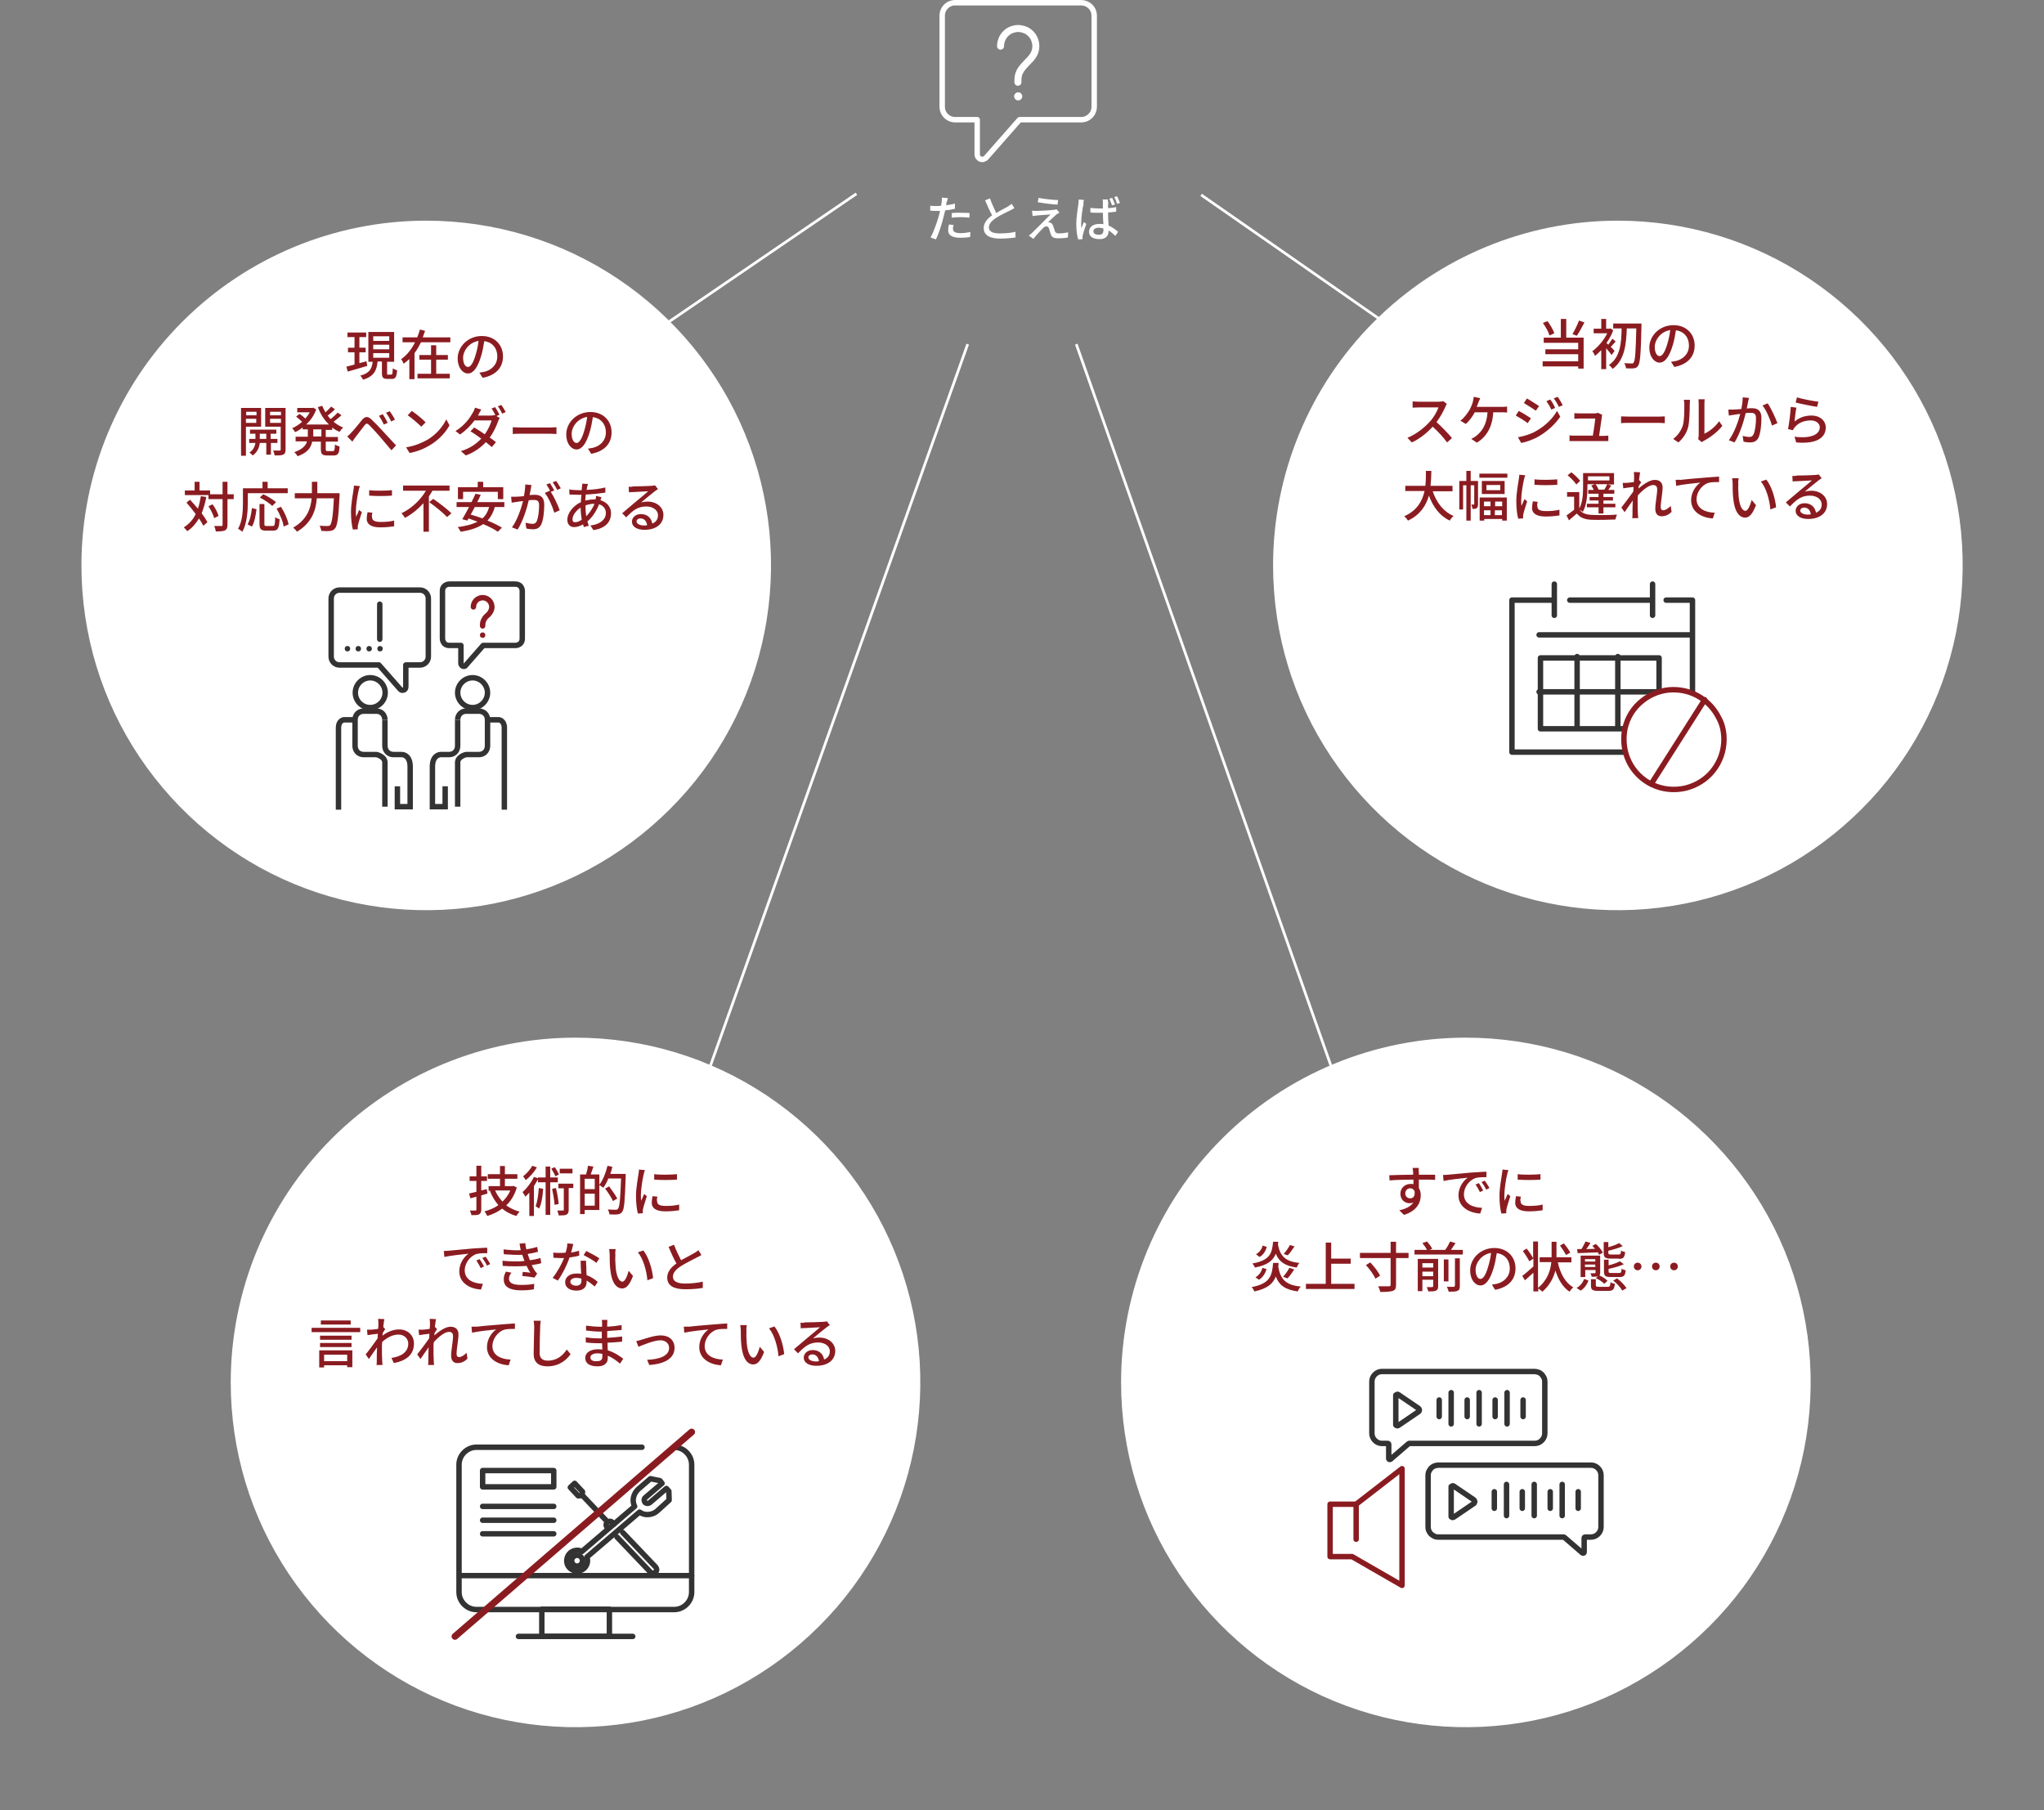 <?xml version="1.0" encoding="utf-8"?>
<!-- Generator: Adobe Illustrator 27.3.1, SVG Export Plug-In . SVG Version: 6.00 Build 0)  -->
<svg version="1.1" id="レイヤー_1" xmlns="http://www.w3.org/2000/svg" xmlns:xlink="http://www.w3.org/1999/xlink" x="0px"
	 y="0px" viewBox="0 0 753 667" style="enable-background:new 0 0 753 667;" xml:space="preserve">
<rect x="0" y="0" width="753" height="667" fill="#808080" stroke="none"/>
<style type="text/css">
	.st0{fill:#FFFFFF;}
	.st1{fill:none;stroke:#FFFFFF;stroke-width:2;stroke-linecap:round;stroke-linejoin:round;}
	.st2{fill:none;stroke:#FFFFFF;stroke-width:2.584;stroke-linecap:round;stroke-linejoin:round;}
	.st3{fill:none;stroke:#FFFFFF;}
	.st4{fill:#8A1C21;}
	.st5{fill:none;stroke:#333333;stroke-width:2;stroke-linecap:round;stroke-linejoin:round;}
	.st6{fill:none;stroke:#333333;stroke-width:2;stroke-miterlimit:10;}
	.st7{fill:none;stroke:#8A1C21;stroke-width:2;stroke-linecap:round;stroke-linejoin:round;}
	.st8{fill:#333333;}
	.st9{fill:#FFFFFF;stroke:#8A1C21;stroke-width:2;stroke-linecap:round;stroke-linejoin:round;}
	.st10{fill:none;stroke:#8A1C21;stroke-width:2.5;stroke-linecap:round;}
</style>
<g>
	<path class="st0" d="M351.3,82.9l-1.7-0.2c-0.2,0.7-0.3,1.5-0.3,2.2c0,1.8,1.6,2.7,4.5,2.7c1.4,0,2.6-0.1,3.6-0.3l0.1-1.8
		c-1.2,0.2-2.4,0.4-3.6,0.4c-2.3,0-2.8-0.7-2.8-1.5C351,84.1,351.1,83.5,351.3,82.9z M349.2,73l-2.2-0.2c0,0.4,0,1.1-0.1,1.6
		c0,0.3-0.1,0.8-0.2,1.4c-0.6,0.1-1.2,0.1-1.8,0.1c-0.7,0-1.3,0-2.2-0.1l0,1.8c0.6,0.1,1.3,0.1,2.1,0.1c0.5,0,0.9,0,1.5,0
		c-0.1,0.6-0.3,1.2-0.4,1.7c-0.7,2.5-2,6.2-3.1,8.1l2,0.7c1-2,2.2-5.7,2.8-8.3c0.2-0.8,0.4-1.6,0.6-2.4c1.2-0.1,2.5-0.3,3.6-0.6V75
		c-1,0.3-2.2,0.5-3.3,0.6c0.1-0.4,0.2-0.8,0.2-1.1C348.9,74.2,349.1,73.5,349.2,73z M350.6,78.5v1.7c1.1-0.1,2.2-0.2,3.4-0.2
		c1.1,0,2.1,0.1,3.1,0.2l0.1-1.7c-1-0.1-2.1-0.1-3.1-0.1C352.8,78.3,351.6,78.4,350.6,78.5z M364.7,73.1l-1.8,0.7
		c0.8,1.9,1.7,4,2.6,5.5c-1.8,1.3-3.1,2.8-3.1,4.7c0,2.9,2.6,3.9,6,3.9c2.3,0,4.3-0.2,5.7-0.4l0-2.1c-1.5,0.4-3.9,0.6-5.8,0.6
		c-2.7,0-4-0.8-4-2.2c0-1.3,1-2.4,2.6-3.5c1.7-1.1,4.1-2.2,5.3-2.8c0.6-0.3,1.1-0.6,1.5-0.8l-1-1.6c-0.4,0.3-0.8,0.6-1.4,1
		c-0.9,0.5-2.7,1.4-4.3,2.4C366.3,76.9,365.4,75.1,364.7,73.1z M382.6,72.9l-0.3,1.6c2.2,0.4,5.4,0.8,7.3,0.9l0.2-1.7
		C388.1,73.7,384.6,73.3,382.6,72.9z M390.3,78.3l-1.1-1.2c-0.2,0.1-0.6,0.2-0.9,0.2c-1.4,0.2-5.6,0.4-6.5,0.4c-0.6,0-1.2,0-1.6-0.1
		l0.2,2c0.4-0.1,0.9-0.1,1.5-0.2c1.1-0.1,3.7-0.3,5.1-0.4c-1.7,1.8-6.1,6.1-6.9,6.9c-0.4,0.4-0.8,0.7-1.1,0.9l1.7,1.2
		c1.1-1.4,2.8-3.2,3.5-3.9c0.4-0.4,0.8-0.7,1.3-0.7c0.5,0,0.8,0.3,1,0.9c0.1,0.5,0.4,1.4,0.6,2c0.4,1.2,1.3,1.5,2.9,1.5
		c0.9,0,2.7-0.1,3.4-0.3l0.1-1.9c-0.9,0.2-2.2,0.4-3.5,0.4c-0.8,0-1.2-0.3-1.4-0.9c-0.2-0.5-0.4-1.3-0.6-1.8
		c-0.2-0.7-0.6-1.2-1.2-1.3c-0.2-0.1-0.5-0.1-0.7-0.1c0.6-0.6,2.4-2.3,3.2-3C389.5,78.9,389.9,78.6,390.3,78.3z M402.8,85.2
		c0-0.8,0.8-1.3,2-1.3c0.6,0,1.1,0.1,1.7,0.3c0,0.2,0,0.3,0,0.5c0,1.2-0.4,1.8-1.7,1.8C403.6,86.5,402.8,86.1,402.8,85.2z
		 M408.2,73.5h-2c0.1,0.3,0.1,0.8,0.1,1.2c0,0.5,0,1.2,0,2.1c-0.5,0-1,0-1.5,0c-1.1,0-2.1-0.1-3.1-0.2v1.7c1.1,0.1,2,0.1,3.1,0.1
		c0.5,0,1,0,1.5,0c0,1.4,0.1,3,0.2,4.2c-0.4-0.1-0.9-0.1-1.5-0.1c-2.4,0-3.8,1.2-3.8,2.9c0,1.7,1.4,2.7,3.9,2.7
		c2.5,0,3.3-1.4,3.3-3.1c0,0,0-0.1,0-0.1c0.8,0.5,1.6,1.2,2.5,2l1-1.5c-0.9-0.8-2.1-1.7-3.5-2.3c-0.1-1.4-0.2-3-0.2-4.8
		c1-0.1,2.1-0.2,3-0.3v-1.7c-0.9,0.2-1.9,0.3-3,0.4c0-0.8,0-1.6,0.1-2.1C408.1,74.3,408.1,73.9,408.2,73.5z M399.4,73.7l-2-0.2
		c0,0.5-0.1,1-0.1,1.5c-0.2,1.4-0.8,4.9-0.8,7.5c0,2.4,0.3,4.5,0.7,5.7l1.6-0.1c0-0.2,0-0.5,0-0.7c0-0.2,0-0.6,0.1-0.8
		c0.2-0.9,0.8-2.8,1.3-4.1l-0.9-0.7c-0.3,0.7-0.7,1.6-0.9,2.3c-0.1-0.7-0.1-1.3-0.1-1.9c0-1.9,0.5-5.7,0.9-7.1
		C399,74.7,399.2,74,399.4,73.7z M409.7,72.9l-1,0.3c0.3,0.7,0.7,1.7,1,2.5l1.1-0.4C410.5,74.6,410,73.5,409.7,72.9z M411.5,72.3
		l-1,0.3c0.4,0.7,0.8,1.7,1,2.5l1.1-0.3C412.3,74.1,411.9,73,411.5,72.3z"/>
	<path class="st1" d="M398.3,1h-46.4c-1.3,0-2.5,0.5-3.4,1.4c-0.9,0.9-1.4,2.1-1.4,3.4v33.5c0,1.3,0.5,2.5,1.4,3.4
		c0.9,0.9,2.1,1.4,3.4,1.4h8.1v12.8c0,0.4,0.1,0.7,0.3,1c0.2,0.3,0.5,0.5,0.8,0.7c0.3,0.1,0.7,0.2,1.1,0.1c0.4-0.1,0.7-0.3,1-0.5
		l12.4-14.1h22.7c1.3,0,2.5-0.5,3.4-1.4c0.9-0.9,1.4-2.1,1.4-3.4V5.8c0-1.3-0.5-2.5-1.4-3.4C400.8,1.5,399.5,1,398.3,1z"/>
	<path class="st2" d="M375,30.3v-0.9c0-2.9,1.6-4.5,3.3-6.3c1.7-1.7,3.3-3.3,3.3-6.1c0-0.9-0.2-1.7-0.5-2.5
		c-0.3-0.8-0.8-1.5-1.4-2.1c-0.6-0.6-1.3-1.1-2.1-1.4c-0.8-0.3-1.7-0.5-2.5-0.5c-0.9,0-1.7,0.2-2.5,0.5s-1.5,0.8-2.1,1.4
		c-0.6,0.6-1.1,1.3-1.4,2.1c-0.3,0.8-0.5,1.6-0.5,2.5"/>
	<path class="st0" d="M373.6,35.5c0-0.8,0.7-1.5,1.5-1.5c0.8,0,1.5,0.7,1.5,1.5s-0.7,1.5-1.5,1.5C374.3,37,373.6,36.3,373.6,35.5z"
		/>
</g>
<g id="c1">
	<path class="st3" d="M315.5,71.4l-81,55.3"/>
	<g id="w1">
		<path class="st0" d="M157,81.3c25.1,0,49.7,7.4,70.6,21.4c20.9,14,37.2,33.8,46.8,57c9.6,23.2,12.1,48.7,7.2,73.4
			c-4.9,24.6-17,47.3-34.8,65c-17.8,17.8-40.4,29.9-65,34.8c-24.6,4.9-50.2,2.4-73.4-7.2c-23.2-9.6-43-25.9-57-46.8
			c-14-20.9-21.4-45.4-21.4-70.6c0-33.7,13.4-66,37.2-89.8C91,94.7,123.3,81.3,157,81.3z"/>
	</g>
	<g>
		<g>
			<path class="st4" d="M135,133.1l-2.6,0.7v-4h2.3v-1.7h-2.3v-3.9h2.5v-1.7H128v1.7h2.6v3.9h-2.4v1.7h2.4v4.5
				c-1.1,0.3-2.2,0.6-3,0.8l0.5,1.8c2-0.6,4.7-1.3,7.2-2.1L135,133.1z M137.5,130.1h5.9v1.7h-5.9V130.1z M137.5,127h5.9v1.7h-5.9
				V127z M137.5,123.9h5.9v1.7h-5.9V123.9z M143.1,138.1c-0.4,0-0.5-0.1-0.5-0.6v-4.2h2.6v-11h-9.5v11h1.6c-0.3,2.5-1.1,4.2-4.6,5.1
				c0.4,0.3,0.9,1.1,1,1.5c4.1-1.2,5.1-3.5,5.4-6.7h1.6v4.2c0,1.7,0.4,2.2,2,2.2h1.7c1.3,0,1.7-0.7,1.9-3.2
				c-0.5-0.1-1.2-0.4-1.6-0.7c-0.1,2-0.1,2.3-0.6,2.3H143.1z M160.7,132.5h4.3v-1.7h-4.3v-3.6h-1.9v3.6h-4.3v1.7h4.3v5.2h-5v1.7
				h11.9v-1.7h-5V132.5z M155.7,124.4c0.3-0.8,0.6-1.6,0.9-2.5l-1.9-0.5c-0.3,1-0.6,2-1,2.9h-5.4v1.8h4.6c-1.2,2.4-2.9,4.7-5.1,6.2
				c0.3,0.4,0.7,1.2,0.9,1.7c0.7-0.5,1.4-1.1,2.1-1.7v7.4h1.9v-9.6c0.9-1.2,1.7-2.6,2.4-4h10.8v-1.8H155.7z M185.3,131.3
				c0-4.2-3-7.5-7.8-7.5c-5,0-8.9,3.8-8.9,8.3c0,3.3,1.8,5.5,3.8,5.5c2,0,3.6-2.3,4.8-6.3c0.6-1.9,0.9-3.8,1.2-5.6
				c3.1,0.4,4.8,2.7,4.8,5.6c0,3.2-2.3,5.1-4.8,5.7c-0.5,0.1-1.1,0.2-1.8,0.3l1.2,1.9C182.6,138.3,185.3,135.5,185.3,131.3z
				 M170.6,131.8c0-2.5,2.1-5.6,5.7-6.2c-0.2,1.8-0.6,3.6-1.1,5.2c-0.9,3.1-1.9,4.4-2.8,4.4C171.5,135.2,170.6,134.1,170.6,131.8z"
				/>
			<path class="st4" d="M94.5,151.7v1.3h-3.8v-1.3H94.5z M90.6,155.8v-1.5h3.8v1.5H90.6z M96.2,157.1v-6.8h-7.4v17.6h1.8v-10.7H96.2
				z M95.7,161.7v-1.9h2.4v1.9H95.7z M102.2,163.2v-1.5h-2.5v-1.9h2.1v-1.5h-9.7v1.5h2v1.9h-2.3v1.5h2.3c-0.2,1.1-0.7,2.6-2.2,3.5
				c0.4,0.3,0.9,0.8,1.2,1.1c1.8-1.2,2.5-3.3,2.6-4.6h2.4v4.3h1.7v-4.3H102.2z M99.5,155.8v-1.5h4v1.5H99.5z M103.5,151.7v1.3h-4
				v-1.3H103.5z M105.3,150.3h-7.6v6.9h5.7v8.4c0,0.3-0.1,0.4-0.4,0.4c-0.3,0-1.3,0-2.4,0c0.3,0.5,0.5,1.3,0.6,1.8
				c1.5,0,2.5,0,3.1-0.3c0.7-0.3,0.9-0.9,0.9-1.9V150.3z M118.4,160.8h-3v-0.1v-2.5h3V160.8z M122.4,158.2v-0.7
				c0.8,0.7,1.7,1.2,2.7,1.6c0.3-0.5,0.9-1.2,1.3-1.6c-1.3-0.5-2.4-1.2-3.5-2.1c0.9-0.7,2-1.6,2.9-2.4l-1.4-1
				c-0.6,0.7-1.7,1.7-2.6,2.4c-0.4-0.4-0.8-0.9-1.1-1.3c0.9-0.6,1.9-1.5,2.7-2.3l-1.4-1c-0.5,0.6-1.4,1.5-2.1,2.1
				c-0.5-0.8-0.8-1.5-1.2-2.4l-1.6,0.5c0.9,2.5,2.3,4.7,4.1,6.4h-8.4c1.6-1.5,2.9-3.3,3.7-5.6l-1.2-0.6l-0.3,0.1h-5.5v1.6h4.6
				c-0.4,0.8-1,1.6-1.6,2.3c-0.6-0.6-1.5-1.3-2.2-1.7l-1.2,1c0.7,0.6,1.6,1.3,2.2,1.9c-1.1,1-2.4,1.8-3.7,2.4c0.4,0.3,0.9,1,1.1,1.4
				c1-0.4,1.9-1,2.8-1.7v0.7h1.9v2.5v0.2h-4.5v1.7h4.2c-0.4,1.5-1.6,2.9-4.7,4c0.4,0.3,1,1,1.2,1.5c3.8-1.3,5-3.3,5.4-5.4h3.2v2.7
				c0,1.9,0.5,2.4,2.3,2.4h2.4c1.6,0,2.1-0.7,2.2-3.3c-0.5-0.1-1.2-0.4-1.7-0.7c-0.1,2-0.2,2.4-0.8,2.4h-1.9c-0.6,0-0.7-0.1-0.7-0.8
				v-2.7h4.5v-1.7h-4.5v-2.6H122.4z M141,152.6l-1.4,0.6c0.7,1,1.3,2.1,1.8,3.2l1.4-0.6C142.4,154.8,141.5,153.4,141,152.6z
				 M143.6,151.5l-1.4,0.6c0.7,0.9,1.4,2,1.9,3.2l1.4-0.7C145.1,153.7,144.1,152.3,143.6,151.5z M127.9,160.8l1.9,1.9
				c0.3-0.5,0.8-1.1,1.2-1.7c0.9-1.1,2.4-3.2,3.3-4.3c0.6-0.8,1-0.8,1.7-0.1c0.8,0.8,2.6,2.7,3.8,4.1c1.2,1.4,3,3.5,4.4,5.2l1.7-1.8
				c-1.5-1.7-3.6-3.8-4.9-5.3c-1.2-1.3-2.8-3-4.1-4.2c-1.4-1.4-2.5-1.2-3.6,0.2c-1.3,1.6-3,3.7-3.9,4.6
				C128.9,160,128.5,160.4,127.9,160.8z M151.7,151.4l-1.5,1.6c1.5,1,4,3.2,5,4.2l1.6-1.6C155.7,154.4,153.1,152.3,151.7,151.4z
				 M149.6,164.8l1.3,2.1c3.1-0.6,5.6-1.7,7.7-3c3.1-1.9,5.6-4.6,7-7.2l-1.2-2.2c-1.2,2.6-3.7,5.6-6.9,7.5
				C155.5,163.1,152.9,164.3,149.6,164.8z M182.4,150l-1.3,0.5c0.5,0.7,1,1.7,1.4,2.4l-0.1,0c-0.4,0.1-0.9,0.2-1.5,0.2h-4.8
				c0.1-0.1,0.1-0.3,0.2-0.4c0.2-0.4,0.6-1.2,1-1.8l-2.3-0.7c-0.2,0.6-0.5,1.4-0.8,1.8c-1,1.8-2.9,4.7-6.4,6.8l1.7,1.3
				c2.1-1.5,4-3.4,5.3-5.2h6.3c-0.4,1.5-1.3,3.4-2.5,5.1c-1.3-0.9-2.7-1.8-3.9-2.5l-1.4,1.4c1.2,0.7,2.6,1.7,4,2.7
				c-1.7,1.8-4.1,3.6-7.5,4.6l1.8,1.6c3.3-1.2,5.6-3,7.4-4.9c0.8,0.7,1.6,1.3,2.2,1.8l1.5-1.8c-0.6-0.5-1.4-1.1-2.3-1.7
				c1.5-2,2.5-4.3,3.1-6c0.1-0.4,0.4-0.9,0.6-1.2l-1.2-0.7l1.1-0.5C183.6,152,182.9,150.7,182.4,150z M184.7,149.2l-1.3,0.5
				c0.6,0.7,1.2,1.9,1.6,2.7l1.3-0.6C186,151.2,185.2,149.9,184.7,149.2z M188.9,157.4v2.5c0.7-0.1,1.9-0.1,3-0.1h10.9
				c0.9,0,1.8,0.1,2.2,0.1v-2.5c-0.5,0-1.3,0.1-2.2,0.1h-10.9C190.8,157.5,189.6,157.4,188.9,157.4z M225.3,159.3
				c0-4.2-3-7.5-7.8-7.5c-5,0-8.9,3.8-8.9,8.3c0,3.3,1.8,5.5,3.8,5.5c2,0,3.6-2.3,4.8-6.3c0.6-1.9,0.9-3.8,1.2-5.6
				c3.1,0.4,4.8,2.7,4.8,5.6c0,3.2-2.3,5.1-4.8,5.7c-0.5,0.1-1.1,0.2-1.8,0.3l1.2,1.9C222.6,166.3,225.3,163.5,225.3,159.3z
				 M210.6,159.8c0-2.5,2.1-5.6,5.7-6.2c-0.2,1.8-0.6,3.6-1.1,5.2c-0.9,3.1-1.9,4.4-2.8,4.4C211.5,163.2,210.6,162.1,210.6,159.8z"
				/>
			<path class="st4" d="M74,182.8c-0.3,1.7-0.6,3.2-1.1,4.6c-1-1.2-2-2.3-2.9-3.3l-1.3,1.1c1.1,1.2,2.3,2.7,3.4,4.2
				c-1,2.1-2.5,3.7-4.4,4.9c0.4,0.3,1,1.1,1.3,1.4c1.8-1.2,3.2-2.8,4.3-4.7c0.7,1,1.2,1.9,1.6,2.7l1.5-1.3c-0.5-1-1.2-2.1-2.1-3.3
				c0.7-1.8,1.3-3.8,1.7-6L74,182.8z M86.1,182.1h-2.3v-4.6H82v4.6h-4.6v-1.4h-3.9v-3.2h-1.8v3.2h-3.6v1.7h8.7v1.5H82v9.5
				c0,0.3-0.1,0.4-0.5,0.4c-0.3,0-1.4,0-2.6,0c0.3,0.6,0.5,1.4,0.6,2c1.7,0,2.8-0.1,3.4-0.4c0.6-0.3,0.9-0.9,0.9-2v-9.5h2.3V182.1z
				 M80.5,190.1c-0.3-1.2-1.2-3-2.2-4.3l-1.5,0.7c0.9,1.4,1.8,3.2,2.1,4.4L80.5,190.1z M91.3,181.7H106v-1.8h-7.4v-2.4h-1.9v2.4
				h-7.2v5.1c0,2.9-0.1,6.9-1.8,9.8c0.4,0.2,1.2,0.8,1.6,1.1c1.7-3.1,2-7.7,2-10.8V181.7z M101.7,185c-1.1-0.9-3.1-2.2-4.7-2.9
				l-1.3,1.2c1.6,0.8,3.7,2.2,4.6,3.1L101.7,185z M92.8,194c1-1.6,1.4-4.2,1.7-6.4l-1.7-0.4c-0.2,2.1-0.7,4.5-1.6,6L92.8,194z
				 M98.2,193.8c-0.7,0-0.8-0.1-0.8-0.8v-7.3h-1.8v7.3c0,1.9,0.5,2.5,2.4,2.5h2.6c1.8,0,2.2-0.9,2.4-4.2c-0.5-0.1-1.3-0.5-1.6-0.8
				c-0.1,2.8-0.2,3.3-0.9,3.3H98.2z M101.9,187.4c1.2,2.1,2.4,4.8,2.6,6.6l1.8-0.8c-0.3-1.8-1.5-4.5-2.8-6.5L101.9,187.4z
				 M116.9,181.7v-0.5v-3.7h-2v3.7v0.5h-6.3v1.9h6.2c-0.3,3.6-1.6,7.8-6.8,10.8c0.4,0.3,1.1,1,1.4,1.5c5.7-3.4,7-8.2,7.3-12.3h6.3
				c-0.3,6.5-0.8,9.3-1.4,9.9c-0.2,0.2-0.5,0.3-0.9,0.3c-0.5,0-1.7,0-3-0.1c0.4,0.6,0.6,1.4,0.7,1.9c1.2,0.1,2.5,0.1,3.2,0
				c0.8-0.1,1.3-0.3,1.8-0.9c0.9-1,1.3-4,1.7-12.1c0-0.3,0-0.9,0-0.9H116.9z M136,180.6l0,2c2.3,0.2,6.1,0.2,8.4,0v-2
				C142.4,180.8,138.3,180.9,136,180.6z M137.2,188.9l-1.8-0.2c-0.2,1-0.3,1.7-0.3,2.5c0,1.9,1.6,3.1,5,3.1c2.1,0,3.8-0.2,5.1-0.4
				l0-2.1c-1.7,0.4-3.2,0.5-5,0.5c-2.4,0-3.1-0.7-3.1-1.6C136.9,190.1,137,189.6,137.2,188.9z M132.6,179.1l-2.2-0.2
				c0,0.5-0.1,1.2-0.2,1.7c-0.2,1.6-0.9,5-0.9,8c0,2.7,0.3,5.1,0.7,6.5l1.8-0.1c0-0.2,0-0.5,0-0.7c0-0.2,0-0.6,0.1-0.9
				c0.2-1,0.9-3.1,1.4-4.7l-1-0.8c-0.3,0.7-0.7,1.7-1.1,2.5c-0.1-0.7-0.1-1.4-0.1-2.1c0-2.1,0.6-5.9,1-7.5
				C132.2,180.3,132.4,179.5,132.6,179.1z M165.6,180.8v-1.9h-17.1v1.9h8.4c-1.9,3.3-5.2,6.5-9,8.3c0.4,0.4,1,1.2,1.3,1.7
				c2.6-1.4,4.9-3.3,6.8-5.4v10.5h2v-13c0.5-0.7,0.9-1.4,1.3-2.1H165.6z M158.1,185c2.3,1.6,5.2,4,6.6,5.5l1.6-1.4
				c-1.5-1.5-4.5-3.8-6.7-5.3L158.1,185z M170.6,181.2h12.8v2.7h2v-4.4h-7.4v-2h-2v2h-7.3v4.4h1.9V181.2z M180.2,186.8
				c-0.5,1.8-1.3,3.2-2.5,4.2c-1.5-0.6-2.9-1-4.3-1.4c0.5-0.9,1-1.8,1.5-2.8H180.2z M185.8,186.8V185h-10c0.5-0.9,0.9-1.8,1.3-2.7
				l-1.9-0.4c-0.4,0.9-1,2-1.5,3.1h-5.5v1.8h4.6c-0.9,1.7-1.8,3.3-2.5,4.5l1.9,0.5l0.4-0.8c1.1,0.4,2.2,0.8,3.3,1.2
				c-1.9,1-4.3,1.6-7.3,2c0.4,0.4,0.9,1.3,1.1,1.7c3.4-0.5,6.2-1.4,8.3-2.8c2.2,0.9,4.1,1.9,5.4,2.8l1.5-1.5
				c-1.3-0.8-3.3-1.8-5.3-2.6c1.2-1.3,2.1-2.9,2.7-5H185.8z M195.8,178.7l-2.3-0.2c0,1.3-0.2,2.8-0.5,4.3c-1.1,0.1-2.2,0.2-2.8,0.2
				c-0.7,0-1.3,0-1.9,0l0.2,2.2c0.5-0.1,1.5-0.2,2-0.3c0.5-0.1,1.3-0.2,2.2-0.3c-0.7,2.7-2.1,7-4.1,9.7l2.1,0.8
				c2-3.2,3.4-7.8,4.1-10.8c0.7-0.1,1.4-0.1,1.8-0.1c1.3,0,2,0.3,2,2c0,2.1-0.3,4.6-0.9,5.9c-0.4,0.8-0.9,0.9-1.6,0.9
				c-0.6,0-1.6-0.2-2.5-0.4l0.3,2.1c0.7,0.2,1.6,0.3,2.4,0.3c1.4,0,2.4-0.4,3.1-1.8c0.8-1.7,1.1-4.9,1.1-7.3c0-2.8-1.5-3.6-3.4-3.6
				c-0.5,0-1.2,0-2,0.1c0.2-0.9,0.4-1.9,0.5-2.5C195.6,179.6,195.7,179.1,195.8,178.7z M204.9,177.2l-1.3,0.5
				c0.6,0.8,1.2,1.9,1.7,2.8l1.3-0.6C206.2,179.2,205.4,177.9,204.9,177.2z M202.6,178l-1.3,0.5c0.5,0.7,1,1.7,1.4,2.4
				c0,0-0.1-0.1-0.1-0.1l-1.9,0.8c1.4,1.7,2.9,5.2,3.5,7.3l2-0.9c-0.6-1.7-2.1-5-3.3-6.8l1.3-0.5C203.8,180,203.1,178.7,202.6,178z
				 M216.6,178.3l-2.1-0.1c0,0.3,0,0.7-0.1,1.1c0,0.4-0.1,0.8-0.1,1.3c-0.4,0-0.7,0-1.1,0c-1,0-2.8-0.1-3.5-0.3l0.1,1.9
				c0.9,0,2.4,0.1,3.4,0.1c0.3,0,0.6,0,1,0c-0.1,0.9-0.2,1.8-0.2,2.7c-2.8,1.3-5,4-5,6.5c0,1.8,1.1,2.7,2.5,2.7c1.1,0,2.2-0.4,3.3-1
				c0.1,0.4,0.2,0.7,0.3,1l1.8-0.5c-0.2-0.5-0.3-1-0.5-1.6c1.6-1.3,3.2-3.5,4.3-6.3c1.7,0.5,2.5,1.8,2.5,3.2c0,2.3-2,4.2-5.7,4.6
				l1.1,1.7c4.8-0.7,6.5-3.3,6.5-6.2c0-2.3-1.5-4.1-3.9-4.8c0.1-0.4,0.3-0.9,0.4-1.1l-2-0.5c0,0.3-0.1,0.9-0.2,1.3
				c-0.2,0-0.4,0-0.6,0c-1,0-2.1,0.2-3.2,0.4c0.1-0.7,0.1-1.5,0.2-2.2c2.5-0.1,5.1-0.4,7.2-0.7l0-1.9c-2.1,0.5-4.4,0.8-6.9,0.9
				c0.1-0.5,0.2-0.9,0.2-1.3C216.5,179,216.5,178.6,216.6,178.3z M215.7,186.7c0-0.2,0-0.3,0-0.5c0.9-0.3,2-0.6,3.2-0.6h0.1
				c-0.8,2-1.9,3.4-3,4.6C215.8,189.2,215.7,188,215.7,186.7z M210.9,191.3c0-1.4,1.3-3.2,3-4.3c0,1.5,0.2,3.1,0.4,4.5
				c-0.9,0.6-1.7,0.9-2.4,0.9C211.2,192.4,210.9,192.1,210.9,191.3z M234.5,192.1c0-0.6,0.6-1.1,1.5-1.1c1.3,0,2.2,1,2.4,2.5
				c-0.4,0.1-0.9,0.1-1.4,0.1C235.5,193.5,234.5,192.9,234.5,192.1z M231.6,179.3l0.1,2.1c0.5-0.1,1-0.1,1.5-0.1
				c1-0.1,4.5-0.2,5.6-0.3c-1,0.9-3.3,2.8-4.4,3.7c-1.2,1-3.7,3.1-5.2,4.4l1.5,1.5c2.4-2.5,4.2-4,7.4-4c2.5,0,4.3,1.4,4.3,3.2
				c0,1.5-0.7,2.5-2.1,3.1c-0.3-1.9-1.7-3.5-4.2-3.5c-2,0-3.3,1.3-3.3,2.8c0,1.8,1.8,3,4.6,3c4.5,0,7-2.3,7-5.5
				c0-2.8-2.5-4.9-5.8-4.9c-0.8,0-1.6,0.1-2.4,0.3c1.4-1.2,3.9-3.2,4.9-4c0.4-0.3,0.8-0.6,1.3-0.9l-1.1-1.4
				c-0.2,0.1-0.6,0.1-1.3,0.2c-1.1,0.1-5.6,0.2-6.7,0.2C232.7,179.4,232.1,179.4,231.6,179.3z"/>
		</g>
		<g>
			<path class="st5" d="M125.1,217.4h29.6c0.8,0,1.6,0.3,2.2,0.9s0.9,1.4,0.9,2.2v21.4c0,0.8-0.3,1.6-0.9,2.2s-1.4,0.9-2.2,0.9h-5.2
				v8.1c0,0.2-0.1,0.5-0.2,0.7c-0.1,0.2-0.3,0.3-0.5,0.4c-0.2,0.1-0.5,0.1-0.7,0.1c-0.2,0-0.4-0.2-0.6-0.3l-7.9-9h-14.5
				c-0.8,0-1.6-0.3-2.2-0.9s-0.9-1.4-0.9-2.2v-21.4c0-0.8,0.3-1.6,0.9-2.2S124.3,217.4,125.1,217.4z"/>
			<path class="st5" d="M139.9,235.5v-12.9"/>
			<path class="st6" d="M136.4,260.7c3,0,5.5-2.5,5.5-5.5c0-3-2.5-5.5-5.5-5.5s-5.5,2.5-5.5,5.5
				C130.9,258.2,133.3,260.7,136.4,260.7z"/>
			<path class="st6" d="M141.8,265.2c0-0.8-0.3-1.7-0.9-2.3c-0.6-0.6-1.4-0.9-2.3-0.9h-4.6c-0.8,0-1.7,0.3-2.3,0.9
				c-0.6,0.6-0.9,1.4-0.9,2.3v9.6c0,0.8,0.3,1.7,0.9,2.3c0.6,0.6,1.4,0.9,2.3,0.9h4.7c0,0,3.3,0.7,3.1,3.2v16"/>
			<path class="st6" d="M141.8,265.2v9.6c0,0.8,0.3,1.7,0.9,2.3c0.6,0.6,1.4,0.9,2.3,0.9h3.1c0,0,3.1,0,3,4.7v14.5h-4.7v-7.5"/>
			<path class="st6" d="M130.9,265.2h-4.3c0,0-1.9,0.3-1.9,2.9v30.2"/>
			<path class="st6" d="M174.1,260.7c3,0,5.5-2.5,5.5-5.5c0-3-2.5-5.5-5.5-5.5s-5.5,2.5-5.5,5.5
				C168.6,258.2,171.1,260.7,174.1,260.7z"/>
			<path class="st6" d="M168.6,265.2c0-0.8,0.3-1.7,0.9-2.3c0.6-0.6,1.4-0.9,2.3-0.9h4.6c0.8,0,1.7,0.3,2.3,0.9
				c0.6,0.6,0.9,1.4,0.9,2.3v9.6c0,0.8-0.3,1.7-0.9,2.3c-0.6,0.6-1.4,0.9-2.3,0.9h-4.7c0,0-3.3,0.7-3.1,3.2v16"/>
			<path class="st6" d="M168.6,265.2v9.6c0,0.8-0.3,1.7-0.9,2.3c-0.6,0.6-1.4,0.9-2.3,0.9h-3.1c0,0-3.1,0-3,4.7v14.5h4.7v-7.5"/>
			<path class="st6" d="M179.6,265.2h4.3c0,0,1.9,0.3,1.9,2.9v30.2"/>
			<path class="st5" d="M189.9,215.2h-24.4c-0.7,0-1.3,0.3-1.8,0.7c-0.5,0.5-0.7,1.1-0.7,1.8v17.6c0,0.7,0.3,1.3,0.7,1.8
				c0.5,0.5,1.1,0.7,1.8,0.7h4.3v6.7c0,0.2,0.1,0.4,0.2,0.5c0.1,0.2,0.3,0.3,0.4,0.4c0.2,0.1,0.4,0.1,0.6,0.1c0.2,0,0.4-0.1,0.5-0.3
				l6.5-7.4h11.9c0.7,0,1.3-0.3,1.8-0.7c0.5-0.5,0.7-1.1,0.7-1.8v-17.6c0-0.7-0.3-1.3-0.7-1.8C191.3,215.5,190.6,215.2,189.9,215.2z
				"/>
			<path class="st7" d="M177.8,230.6v-0.5c0-0.6,0.2-1.3,0.5-1.8c0.3-0.6,0.7-1.1,1.2-1.5c0.5-0.4,0.9-0.9,1.2-1.4
				c0.3-0.6,0.5-1.2,0.5-1.8c0-0.9-0.4-1.8-1-2.4c-0.6-0.6-1.5-1-2.4-1c-0.9,0-1.8,0.4-2.4,1c-0.6,0.6-1,1.5-1,2.4"/>
			<path class="st8" d="M140,238L140,238c0.6,0,1,0.4,1,1l0,0c0,0.6-0.4,1-1,1l0,0c-0.6,0-1-0.4-1-1l0,0
				C139,238.4,139.4,238,140,238z"/>
			<path class="st8" d="M136,238L136,238c0.6,0,1,0.4,1,1l0,0c0,0.6-0.4,1-1,1l0,0c-0.6,0-1-0.4-1-1l0,0
				C135,238.4,135.4,238,136,238z"/>
			<path class="st8" d="M132,238L132,238c0.6,0,1,0.4,1,1l0,0c0,0.6-0.4,1-1,1l0,0c-0.6,0-1-0.4-1-1l0,0
				C131,238.4,131.4,238,132,238z"/>
			<path class="st8" d="M128,238L128,238c0.6,0,1,0.4,1,1l0,0c0,0.6-0.4,1-1,1l0,0c-0.6,0-1-0.4-1-1l0,0
				C127,238.4,127.4,238,128,238z"/>
			<path class="st4" d="M177.8,233L177.8,233c0.6,0,1,0.4,1,1l0,0c0,0.6-0.4,1-1,1l0,0c-0.6,0-1-0.4-1-1l0,0
				C176.8,233.4,177.2,233,177.8,233z"/>
		</g>
	</g>
</g>
<g id="c4">
	<path class="st3" d="M442.5,71.8l79,55"/>
	<g id="w4">
		<path class="st0" d="M596,81.3c25.1,0,49.7,7.4,70.6,21.4c20.9,14,37.2,33.8,46.8,57c9.6,23.2,12.1,48.7,7.2,73.4
			c-4.9,24.6-17,47.3-34.8,65c-17.8,17.8-40.4,29.9-65,34.8c-24.6,4.9-50.2,2.4-73.4-7.2c-23.2-9.6-43-25.9-57-46.8
			c-14-20.9-21.4-45.4-21.4-70.6c0-33.7,13.4-66,37.2-89.8C530,94.7,562.3,81.3,596,81.3z"/>
	</g>
	<g>
		<g>
			<path class="st4" d="M581.7,118.1c-0.6,1.6-1.6,3.6-2.4,5l1.6,0.6c0.9-1.3,1.9-3.2,2.8-4.9L581.7,118.1z M572.6,122.8
				c-0.4-1.3-1.5-3.1-2.5-4.5l-1.7,0.7c1,1.4,2.1,3.3,2.4,4.6L572.6,122.8z M577,117.5h-2v6.9h-6.3v1.9h12.7v2.4h-12.1v1.8h12.1v2.6
				h-13.1v1.9h13.1v0.8h2v-11.4H577V117.5z M594.8,129.3c-0.2-0.3-0.8-0.9-1.4-1.5c0.5-0.5,1.2-1.3,1.8-2l-1.2-1
				c-0.4,0.6-1,1.5-1.5,2.2c-0.2-0.2-0.5-0.5-0.7-0.6c1-1.4,1.9-3,2.5-4.7l-1-0.7l-0.3,0.1h-1.3v-3.6h-1.8v3.6h-2.8v1.7h5
				c-1.3,2.6-3.4,5.1-5.5,6.6c0.3,0.3,0.8,1.2,1,1.7c0.8-0.6,1.5-1.3,2.3-2.1v7h1.8v-7.7c0.8,0.9,1.6,1.9,2,2.5L594.8,129.3z
				 M604.8,119.2h-10.5v1.8h3.1c-0.1,5.2-0.4,10.6-4.7,13.5c0.5,0.3,1.1,1,1.4,1.4c4.5-3.3,5-9.3,5.2-14.9h3.5
				c-0.2,8.6-0.4,11.9-1,12.6c-0.2,0.3-0.4,0.4-0.8,0.3c-0.4,0-1.5,0-2.6-0.1c0.3,0.6,0.6,1.4,0.6,1.9c1.1,0,2.2,0.1,2.9,0
				c0.7-0.1,1.2-0.3,1.6-1c0.7-1,1-4.4,1.2-14.4V119.2z M624.3,127.3c0-4.2-3-7.5-7.8-7.5c-5,0-8.9,3.8-8.9,8.3
				c0,3.3,1.8,5.5,3.8,5.5c2,0,3.6-2.3,4.8-6.3c0.6-1.9,0.9-3.8,1.2-5.6c3.1,0.4,4.8,2.7,4.8,5.6c0,3.2-2.3,5.1-4.8,5.7
				c-0.5,0.1-1.1,0.2-1.8,0.3l1.2,1.9C621.6,134.3,624.3,131.5,624.3,127.3z M609.6,127.8c0-2.5,2.1-5.6,5.7-6.2
				c-0.2,1.8-0.6,3.6-1.1,5.2c-0.9,3.1-1.9,4.4-2.8,4.4C610.5,131.2,609.6,130.1,609.6,127.8z"/>
			<path class="st4" d="M533,148.8l-1.3-1c-0.3,0.1-1,0.2-1.7,0.2h-7.4c-0.6,0-1.8-0.1-2.2-0.1v2.3c0.3,0,1.4-0.1,2.2-0.1h7.3
				c-0.5,1.6-1.8,3.8-3.2,5.3c-2,2.2-5,4.6-8.2,5.9l1.6,1.7c2.9-1.3,5.6-3.5,7.7-5.8c2,1.8,4,4,5.3,5.8l1.8-1.6
				c-1.2-1.5-3.7-4.1-5.7-5.9c1.4-1.8,2.6-4.1,3.3-5.7C532.6,149.5,532.9,149,533,148.8z M545.3,146.7l-2.4-0.5
				c0,0.6-0.2,1.2-0.3,1.8c-0.2,0.8-0.6,1.8-1.1,2.8c-0.7,1.2-2.1,3.2-3.5,4.2l2,1.2c1.2-1,2.5-2.8,3.3-4.3h4.7
				c-0.3,4.7-2.2,7.2-4.3,8.8c-0.5,0.4-1.1,0.7-1.7,1l2.1,1.4c3.5-2.2,5.7-5.7,6-11.2h3.1c0.5,0,1.3,0,2,0.1v-2.2
				c-0.6,0.1-1.5,0.1-2,0.1H544c0.3-0.6,0.5-1.3,0.7-1.8C544.8,147.8,545.1,147.2,545.3,146.7z M571.1,147.2l-1.4,0.6
				c0.7,1,1.3,2,1.8,3.1l1.4-0.6C572.5,149.3,571.7,147.9,571.1,147.2z M573.8,146.2l-1.4,0.6c0.7,0.9,1.3,1.9,1.9,3.1l1.4-0.6
				C575.2,148.3,574.4,146.9,573.8,146.2z M562.5,146.8l-1.1,1.7c1.2,0.7,3.4,2.1,4.4,2.8l1.2-1.7C566,149,563.8,147.5,562.5,146.8z
				 M559.2,161.1l1.2,2.1c1.8-0.3,4.6-1.3,6.6-2.5c3.2-1.9,6-4.5,7.8-7.2l-1.2-2.1c-1.6,2.8-4.3,5.5-7.7,7.4
				C563.9,160,561.4,160.7,559.2,161.1z M559.5,151.4l-1.1,1.7c1.3,0.7,3.4,2,4.4,2.8l1.2-1.8C563,153.4,560.7,152,559.5,151.4z
				 M590.2,152.8l-1.5-0.7c-0.2,0.1-0.8,0.2-1.2,0.2h-5.7c-0.5,0-1.3,0-1.8-0.1v2.1c0.5,0,1.2-0.1,1.8-0.1h5.9
				c-0.1,1.1-0.6,4.6-0.9,6.3H580c-0.6,0-1.3,0-1.8-0.1v2.1c0.7,0,1.1,0,1.8,0h10.8c0.5,0,1.3,0,1.7,0v-2c-0.5,0-1.3,0.1-1.7,0.1
				h-1.7c0.3-1.9,0.8-5.6,1-6.9C590.1,153.3,590.2,153,590.2,152.8z M597.2,153.4v2.5c0.7-0.1,1.9-0.1,3-0.1h10.9
				c0.9,0,1.8,0.1,2.2,0.1v-2.5c-0.5,0-1.3,0.1-2.2,0.1h-10.9C599.1,153.5,597.9,153.4,597.2,153.4z M625.6,161.8l1.3,1.1
				c0.2-0.1,0.4-0.3,0.8-0.5c2.3-1.2,5.1-3.3,6.8-5.5l-1.2-1.7c-1.4,2.1-3.7,3.8-5.4,4.6v-11.1c0-0.8,0.1-1.5,0.1-1.6h-2.3
				c0,0.1,0.1,0.8,0.1,1.6v11.8C625.7,161,625.7,161.5,625.6,161.8z M616.4,161.7l1.9,1.3c1.7-1.4,3-3.4,3.6-5.6
				c0.5-2,0.6-6.3,0.6-8.5c0-0.7,0.1-1.4,0.1-1.6h-2.3c0.1,0.5,0.2,0.9,0.2,1.6c0,2.3,0,6.2-0.6,8
				C619.3,158.6,618.1,160.5,616.4,161.7z M644.3,146.6l-2.3-0.2c0,1.3-0.2,2.8-0.5,4.3c-1.1,0.1-2.2,0.2-2.9,0.2
				c-0.7,0-1.3,0-1.9,0l0.2,2.2c0.6-0.1,1.5-0.2,2-0.3c0.5-0.1,1.3-0.2,2.2-0.3c-0.7,2.7-2.2,7-4.2,9.7l2.1,0.8
				c2-3.2,3.4-7.8,4.1-10.8c0.8-0.1,1.4-0.1,1.8-0.1c1.3,0,2,0.3,2,2c0,2.1-0.3,4.6-0.9,5.9c-0.4,0.8-0.9,1-1.6,1
				c-0.5,0-1.6-0.2-2.4-0.4l0.3,2.1c0.7,0.2,1.6,0.3,2.4,0.3c1.4,0,2.4-0.4,3.1-1.7c0.8-1.7,1.1-4.9,1.1-7.3c0-2.8-1.5-3.6-3.4-3.6
				c-0.5,0-1.2,0-2,0.1c0.2-0.9,0.4-1.9,0.5-2.5C644.1,147.5,644.2,147,644.3,146.6z M651.2,148.6l-1.9,0.8c1.4,1.7,2.9,5.3,3.5,7.4
				l2-0.9C654.1,154,652.4,150.3,651.2,148.6z M662,146.4l-0.5,1.9c1.5,0.4,5.9,1.3,7.9,1.6l0.5-1.9
				C668.1,147.8,663.8,147,662,146.4z M661.8,150.2l-2.1-0.3c-0.1,2.3-0.6,6.3-1,8.2l1.8,0.4c0.2-0.3,0.3-0.7,0.7-1.1
				c1.3-1.6,3.4-2.5,5.9-2.5c1.9,0,3.3,1.1,3.3,2.5c0,2.6-3.1,4.3-9.3,3.5l0.6,2.1c7.8,0.7,10.9-1.9,10.9-5.5c0-2.4-2-4.4-5.3-4.4
				c-2.3,0-4.4,0.7-6.2,2.2C661.2,154.2,661.5,151.5,661.8,150.2z"/>
			<path class="st4" d="M535.1,181V179H527c0.2-2,0.3-3.9,0.3-5.5h-2c0,1.6,0,3.5-0.2,5.5h-7.4v1.9h7.1c-0.8,3.6-2.7,7.2-7.5,9.3
				c0.5,0.4,1.1,1.1,1.4,1.6c4.5-2.1,6.7-5.6,7.7-9.2c1.6,4.2,4,7.5,7.7,9.2c0.3-0.6,0.9-1.3,1.4-1.7c-3.8-1.6-6.3-5-7.7-9.1H535.1z
				 M544.4,177.2h-2.6v-3.7h-1.6v3.7h-2.6v10.5h1.4v-8.9h1.2v13h1.6v-13h1.3v6.9c0,0.2,0,0.2-0.2,0.2h-0.9c0.2,0.4,0.4,1.1,0.5,1.6
				c0.7,0,1.2,0,1.5-0.3c0.4-0.3,0.5-0.8,0.5-1.4V177.2z M549.1,184.8v1.7h-2.4v-1.7H549.1z M553.4,186.5h-2.6v-1.7h2.6V186.5z
				 M550.7,189.7V188h2.6v1.8H550.7z M546.7,189.7V188h2.4v1.8H546.7z M545.1,191.8h1.7v-0.6h6.6v0.6h1.7v-8.5h-10V191.8z
				 M552.7,180.6h-5.1v-1.9h5.1V180.6z M545.9,177.2v4.8h8.4v-4.8H545.9z M545,174.5v1.5h10.3v-1.5H545z M565.3,176.6l0,2
				c2.3,0.2,6.1,0.2,8.4,0v-2C571.7,176.8,567.6,176.9,565.3,176.6z M566.5,184.9l-1.8-0.2c-0.2,1-0.3,1.7-0.3,2.5
				c0,1.9,1.6,3.1,5,3.1c2.1,0,3.8-0.2,5.1-0.4l0-2.1c-1.7,0.4-3.2,0.5-5,0.5c-2.4,0-3.1-0.7-3.1-1.6
				C566.2,186.1,566.3,185.6,566.5,184.9z M561.9,175.1l-2.2-0.2c0,0.5-0.1,1.2-0.2,1.7c-0.2,1.6-0.9,5-0.9,8c0,2.7,0.3,5.1,0.7,6.5
				l1.8-0.1c0-0.2,0-0.5,0-0.7c0-0.2,0-0.6,0.1-0.9c0.2-1,0.9-3.1,1.4-4.7l-1-0.8c-0.3,0.7-0.7,1.7-1.1,2.5
				c-0.1-0.7-0.1-1.4-0.1-2.1c0-2.1,0.6-5.9,1-7.5C561.5,176.3,561.7,175.5,561.9,175.1z M592.9,175.5v1.5H585v-1.5H592.9z
				 M588.7,180.4l0.2-0.1c-0.2-0.5-0.7-1.4-1.1-1.9h4.3c-0.3,0.6-0.7,1.5-1.1,2H588.7z M585,178.4h2.5l-1.3,0.5
				c0.4,0.5,0.7,1,0.9,1.6h-2v1.4h3.8v1.2h-3.3v1.3h3.3v1.2h-4.3v1.3h4.3v2.3h1.8v-2.3h4.4v-1.3h-4.4v-1.2h3.5v-1.3h-3.5v-1.2h4
				v-1.4h-2.2c0.3-0.5,0.7-1.1,1.1-1.6l-1.3-0.4h2.3v-4.2h-11.4v5c0,2.5-0.1,6-1.6,8.4c0.4,0.1,1.2,0.6,1.5,0.9
				c1.5-2.6,1.7-6.5,1.7-9.3V178.4z M582.1,177.2c-0.6-1-2.1-2.3-3.2-3.2l-1.4,1.1c1.2,1,2.6,2.4,3.2,3.4L582.1,177.2z M581.6,181.3
				h-4.3v1.7h2.6v4.8c-0.9,0.7-1.9,1.5-2.8,2.1l0.9,1.8c1-0.9,2-1.7,2.9-2.5c1.2,1.5,2.9,2.2,5.4,2.3c2.3,0.1,6.5,0,8.8-0.1
				c0.1-0.5,0.4-1.4,0.6-1.8c-2.5,0.2-7.1,0.2-9.3,0.1c-2.2-0.1-3.8-0.7-4.6-2.1V181.3z M602,175.9c0,0.2,0,0.9-0.1,1.7
				c-1,0.1-2,0.3-2.6,0.3c-0.6,0-1,0-1.5,0l0.2,2c1.2-0.2,2.9-0.4,3.8-0.5c0,0.6-0.1,1.2-0.1,1.7c-1.1,1.6-3.3,4.5-4.4,5.9l1.2,1.7
				c0.8-1.2,2-2.9,3-4.3c-0.1,2.2-0.1,3.4-0.1,5.2c0,0.3,0,0.9-0.1,1.3h2.2c0-0.4-0.1-1-0.1-1.4c-0.1-1.8-0.1-3.2-0.1-5
				c0-0.6,0-1.3,0.1-2c1.7-1.9,4-3.8,5.6-3.8c1,0,1.5,0.5,1.5,1.6c0,1.9-0.7,5-0.7,7.2c0,1.8,0.9,2.7,2.3,2.7c1.5,0,2.7-0.6,3.7-1.6
				l-0.3-2.2c-1,1-2,1.6-2.8,1.6c-0.6,0-0.9-0.5-0.9-1.1c0-2.1,0.7-5.3,0.7-7.3c0-1.7-1-2.8-2.9-2.8s-4.4,1.8-6,3.2
				c0-0.3,0.1-0.6,0.1-0.9c0.3-0.5,0.7-1.1,0.9-1.4l-0.7-0.8l-0.1,0c0.2-1.3,0.3-2.4,0.4-2.9l-2.3-0.1
				C602,174.8,602,175.4,602,175.9z M617.3,176.8l0.2,2.2c2.2-0.5,6.9-1,8.9-1.2c-1.6,1.1-3.4,3.5-3.4,6.5c0,4.4,4.1,6.5,8,6.7
				l0.7-2.1c-3.3-0.1-6.7-1.4-6.7-5c0-2.4,1.8-5.2,4.4-6c1-0.3,2.8-0.3,3.9-0.3v-2c-1.4,0.1-3.4,0.2-5.5,0.4
				c-3.7,0.3-7.2,0.6-8.7,0.8C618.8,176.7,618.1,176.8,617.3,176.8z M640.5,176.2l-2.4,0c0.1,0.5,0.2,1.4,0.2,1.9
				c0,1.2,0,3.6,0.2,5.4c0.5,5.3,2.4,7.2,4.4,7.2c1.5,0,2.7-1.2,4-4.6l-1.6-1.9c-0.5,1.8-1.3,4-2.3,4c-1.3,0-2.2-2.1-2.5-5.3
				c-0.1-1.6-0.2-3.2-0.1-4.5C640.3,177.8,640.4,176.8,640.5,176.2z M650.7,176.7l-2,0.7c2,2.4,3.2,6.8,3.5,10.3l2.1-0.8
				C654,183.6,652.6,179,650.7,176.7z M663.2,188.1c0-0.6,0.6-1.1,1.5-1.1c1.3,0,2.2,1,2.4,2.5c-0.4,0.1-0.9,0.1-1.4,0.1
				C664.2,189.5,663.2,188.9,663.2,188.1z M660.3,175.3l0.1,2.1c0.5-0.1,1-0.1,1.5-0.1c1-0.1,4.5-0.2,5.6-0.3
				c-1,0.9-3.3,2.8-4.4,3.7c-1.2,1-3.7,3.1-5.2,4.4l1.5,1.5c2.4-2.5,4.2-4,7.4-4c2.5,0,4.3,1.4,4.3,3.2c0,1.5-0.7,2.5-2.1,3.1
				c-0.3-1.9-1.7-3.5-4.2-3.5c-2,0-3.3,1.3-3.3,2.8c0,1.8,1.8,3,4.6,3c4.5,0,7-2.3,7-5.5c0-2.8-2.5-4.9-5.8-4.9
				c-0.8,0-1.6,0.1-2.4,0.3c1.4-1.2,3.9-3.2,4.9-4c0.4-0.3,0.8-0.6,1.3-0.9l-1.1-1.4c-0.2,0.1-0.6,0.1-1.3,0.2
				c-1.1,0.1-5.6,0.2-6.7,0.2C661.4,175.4,660.8,175.4,660.3,175.3z"/>
		</g>
		<g>
			<path class="st5" d="M572.2,221.1H557v56h66.5v-56h-9.7"/>
			<path class="st5" d="M611.2,268.5h-43.7v-26.1h43.7V268.5z"/>
			<path class="st5" d="M581,267.9v-26"/>
			<path class="st5" d="M596,267.9v-26"/>
			<path class="st5" d="M567,254.9h44"/>
			<path class="st5" d="M567,233.9h56"/>
			<path class="st5" d="M578.3,221.1h30.1"/>
			<path class="st5" d="M572.6,215.2v11.5"/>
			<path class="st5" d="M608.8,215.2v11.5"/>
			<path class="st9" d="M635.1,272.4c0,4.2-1.4,8.2-4,11.5c-2.6,3.3-6.2,5.5-10.3,6.5c-4.1,0.9-8.3,0.5-12.1-1.3
				c-3.8-1.8-6.8-4.8-8.6-8.5c-1.8-3.7-2.3-8-1.5-12.1c0.9-4.1,3.1-7.7,6.4-10.3c3.2-2.6,7.3-4.1,11.4-4.1c4.2,0,8.2,1.3,11.5,3.9
				c2.2,1.7,4,3.9,5.3,6.5C634.5,266.8,635.1,269.6,635.1,272.4z"/>
			<path class="st7" d="M628,257.8l-19.7,31"/>
		</g>
	</g>
</g>
<g id="c3">
	<path class="st3" d="M396.5,126.8l113.8,322.5"/>
	<path id="w3" class="st0" d="M540,382.3c25.1,0,49.7,7.4,70.6,21.4c20.9,14,37.2,33.8,46.8,57c9.6,23.2,12.1,48.7,7.2,73.4
		c-4.9,24.6-17,47.3-34.8,65c-17.8,17.8-40.4,29.9-65,34.8c-24.6,4.9-50.2,2.4-73.4-7.2c-23.2-9.6-43-25.9-57-46.8
		c-14-20.9-21.4-45.4-21.4-70.6c0-33.7,13.4-66,37.2-89.8C474,395.7,506.3,382.3,540,382.3z"/>
	<g>
		<g>
			<path class="st4" d="M522.7,430.3h-2.3c0,0.2,0.1,0.8,0.2,1.5c0,0.2,0,0.6,0,1c-2.9,0-6.6,0.1-8.8,0.2l0.1,1.9
				c2.5-0.2,5.8-0.3,8.8-0.3c0,0.6,0,1.2,0,1.7c-0.3-0.1-0.7-0.1-1.1-0.1c-2,0-3.7,1.5-3.7,3.6c0,2.3,1.7,3.5,3.4,3.5
				c0.5,0,1-0.1,1.4-0.3c-1,1.5-2.8,2.4-5.2,2.9l1.7,1.7c4.7-1.4,6.2-4.5,6.2-7.2c0-1-0.2-1.9-0.7-2.7c0-0.9,0-2.1,0-3.1
				c2.9,0,4.8,0,6,0.1l0-1.9h-6c0-0.4,0-0.8,0-1C522.6,431.5,522.6,430.6,522.7,430.3z M517.7,439.7c0-1.2,0.9-1.9,1.8-1.9
				c0.7,0,1.2,0.3,1.6,1c0.3,1.9-0.5,2.7-1.6,2.7C518.5,441.5,517.7,440.8,517.7,439.7z M531.6,432.9l0.2,2.2c2.2-0.5,6.9-1,8.9-1.2
				c-1.6,1.1-3.4,3.5-3.4,6.5c0,4.4,4.1,6.5,8,6.7l0.7-2.1c-3.3-0.1-6.7-1.4-6.7-5c0-2.4,1.8-5.2,4.4-6c1-0.3,2.8-0.3,3.9-0.3v-2
				c-1.4,0-3.4,0.2-5.5,0.3c-3.7,0.3-7.2,0.7-8.7,0.8C533.1,432.8,532.4,432.9,531.6,432.9z M544.8,435.9l-1.2,0.5
				c0.6,0.9,1.1,1.8,1.6,2.8l1.2-0.6C546,437.8,545.3,436.6,544.8,435.9z M547,435l-1.2,0.5c0.6,0.9,1.2,1.7,1.7,2.8l1.2-0.6
				C548.3,436.9,547.5,435.7,547,435z M559.1,432.6l0,2c2.3,0.2,6.1,0.2,8.4,0v-2C565.5,432.8,561.4,432.9,559.1,432.6z
				 M560.3,440.9l-1.8-0.2c-0.2,1-0.3,1.7-0.3,2.5c0,1.9,1.6,3.1,5,3.1c2.1,0,3.8-0.2,5.1-0.4l0-2.1c-1.7,0.4-3.2,0.5-5,0.5
				c-2.4,0-3.1-0.7-3.1-1.6C560,442.1,560.1,441.6,560.3,440.9z M555.7,431.1l-2.2-0.2c0,0.5-0.1,1.2-0.2,1.7c-0.2,1.6-0.9,5-0.9,8
				c0,2.7,0.3,5.1,0.7,6.5l1.8-0.1c0-0.2,0-0.5,0-0.7c0-0.2,0-0.6,0.1-0.9c0.2-1,0.9-3.1,1.4-4.7l-1-0.8c-0.3,0.7-0.7,1.7-1.1,2.5
				c-0.1-0.7-0.1-1.4-0.1-2.1c0-2.1,0.6-5.9,1-7.5C555.3,432.3,555.5,431.5,555.7,431.1z"/>
			<path class="st4" d="M475.2,458.7c-0.5,1-1.5,2.4-2.3,3.3l1.5,0.5c0.8-0.8,1.7-2.1,2.5-3.3L475.2,458.7z M465.2,458.9
				c-0.4,1.3-1.2,2.5-2.5,3.2l1.3,1c1.5-0.8,2.2-2.2,2.7-3.7L465.2,458.9z M469,457.5c-0.4,4.3-1.1,6.8-7.6,8
				c0.3,0.4,0.8,1.1,0.9,1.5c4.7-0.9,6.7-2.6,7.7-5.1c1.2,3,3.4,4.5,7.7,5.1c0.2-0.5,0.6-1.3,1-1.7c-5.1-0.5-7.1-2.5-7.9-6.7
				c0-0.4,0.1-0.7,0.1-1.1H469z M474.3,471c0.8-0.8,1.7-2.1,2.5-3.3l-1.8-0.6c-0.5,1-1.5,2.4-2.3,3.3L474.3,471z M463.8,471.5
				c1.5-0.9,2.3-2.4,2.8-3.9l-1.5-0.5c-0.4,1.4-1.2,2.7-2.6,3.5L463.8,471.5z M469,465.4c-0.4,4.5-1,7.5-7.9,8.8
				c0.4,0.4,0.8,1.1,1,1.6c4.8-1,6.9-2.9,7.9-5.5c1.2,3.2,3.5,4.9,8.1,5.5c0.2-0.6,0.7-1.4,1.1-1.8c-5.5-0.5-7.5-2.7-8.3-7.3
				c0.1-0.4,0.1-0.9,0.1-1.4H469z M490.4,473v-7.4h7.2v-1.9h-7.2v-5.9h-2V473h-7.3v1.9H499V473H490.4z M503.2,466.1
				c1.4,1.5,2.9,3.6,3.5,5l1.7-1.1c-0.6-1.4-2.2-3.4-3.6-4.9L503.2,466.1z M518.9,461.6h-4.6v-4.1h-2v4.1h-11.3v1.9h11.3v9.8
				c0,0.5-0.2,0.6-0.6,0.6c-0.5,0-2.2,0-4,0c0.3,0.6,0.7,1.5,0.8,2.1c2.1,0,3.7-0.1,4.6-0.4c0.9-0.3,1.2-0.9,1.2-2.3v-9.8h4.6V461.6
				z M524,470.2v-1.7h4v1.7H524z M528,465.4v1.6h-4v-1.6H528z M529.8,463.8h-7.5v11.9h1.7v-4.2h4v2.3c0,0.3-0.1,0.3-0.4,0.4
				c-0.2,0-1.1,0-2,0c0.2,0.4,0.5,1.1,0.6,1.6c1.3,0,2.2,0,2.8-0.3c0.6-0.3,0.8-0.7,0.8-1.6V463.8z M535.9,473.7
				c0,0.3-0.1,0.4-0.4,0.4c-0.3,0-1.4,0-2.5,0c0.3,0.5,0.6,1.3,0.7,1.8c1.5,0,2.5,0,3.2-0.3c0.7-0.3,0.9-0.8,0.9-1.8v-10.2h-1.8
				V473.7z M533.6,464h-1.7v8.1h1.7V464z M534.5,460.5c0.6-0.8,1.1-1.6,1.7-2.5l-2-0.6c-0.4,0.9-1.1,2.2-1.8,3.1h-5.8l1-0.4
				c-0.3-0.8-1.2-1.9-1.9-2.7l-1.7,0.6c0.6,0.7,1.3,1.7,1.7,2.5h-4.6v1.7h17.8v-1.7H534.5z M558.3,467.3c0-4.2-3-7.5-7.8-7.5
				c-5,0-8.9,3.8-8.9,8.3c0,3.3,1.8,5.5,3.8,5.5c2,0,3.6-2.3,4.8-6.3c0.6-1.9,0.9-3.8,1.2-5.6c3.1,0.4,4.8,2.7,4.8,5.6
				c0,3.2-2.3,5.1-4.8,5.7c-0.5,0.1-1.1,0.2-1.8,0.3l1.2,1.9C555.6,474.3,558.3,471.5,558.3,467.3z M543.6,467.8
				c0-2.5,2.1-5.6,5.7-6.2c-0.2,1.8-0.6,3.6-1.1,5.2c-0.9,3.1-1.9,4.4-2.8,4.4C544.5,471.2,543.6,470.1,543.6,467.8z M578.5,461.5
				c-0.5-0.9-1.5-2.4-2.4-3.4l-1.4,0.8c0.8,1.1,1.8,2.6,2.2,3.5L578.5,461.5z M578.9,465v-1.8h-5.5c0-0.3,0-0.6,0-0.9v-4.8h-1.8v4.8
				c0,0.3,0,0.6,0,0.9h-4.4v1.8h4.3c-0.3,3.1-1.4,6.6-4.9,9.5v-17.1h-1.8v6.2c-0.5-1-1.5-2.5-2.4-3.6l-1.4,0.9
				c0.9,1.2,1.9,2.8,2.4,3.8l1.5-1v2.9c-1.5,1.4-3.1,2.7-4.1,3.5l1,1.6c0.9-0.8,2-1.8,3.1-2.8v6.9h1.8v-1.1c0.5,0.3,1.1,0.8,1.5,1.2
				c2.7-2.3,4.1-5.1,4.8-7.8c1.1,3.4,2.7,6.1,5.2,7.8c0.3-0.5,0.9-1.2,1.4-1.6c-3-1.7-4.8-5.1-5.7-9.2H578.9z M596.5,463.8
				c1.5,0,2-0.5,2.2-2.5c-0.5-0.1-1.2-0.3-1.5-0.6c-0.1,1.3-0.2,1.5-0.9,1.5h-2.8c-0.8,0-1-0.1-1-0.6v-0.8c1.8-0.4,3.9-1,5.3-1.7
				l-1.3-1.1c-0.9,0.5-2.5,1.1-4,1.5v-1.9h-1.7v4c0,1.6,0.5,2.1,2.5,2.1H596.5z M596.6,470.5c1.6,0,2.1-0.5,2.3-2.5
				c-0.5-0.1-1.2-0.3-1.5-0.6c-0.1,1.4-0.2,1.6-0.9,1.6h-2.9c-0.9,0-1-0.1-1-0.6v-0.9c1.9-0.4,4-1,5.6-1.7l-1.4-1.1
				c-1,0.5-2.6,1.1-4.2,1.5v-2.1h-1.7v4.3c0,1.7,0.5,2.1,2.6,2.1H596.6z M581.2,461.7c2-0.1,4.7-0.2,7.4-0.3
				c0.2,0.3,0.4,0.6,0.5,0.9l1.4-0.8c-0.5-1-1.6-2.3-2.6-3.2l-1.3,0.7c0.3,0.3,0.7,0.7,1,1.1l-3.2,0.1c0.5-0.7,1.1-1.5,1.5-2.3
				l-1.8-0.5c-0.4,0.8-0.9,1.9-1.5,2.8l-1.6,0L581.2,461.7z M582.3,475.5c1.5-0.9,2.3-2.3,2.9-3.7l-1.6-0.6
				c-0.5,1.3-1.4,2.6-2.8,3.3L582.3,475.5z M583.9,466.8v-0.9h3.8v0.9H583.9z M587.7,463.9v0.9h-3.8v-0.9H587.7z M587.9,470.9
				c1.1,0.5,2.5,1.4,3.1,2.1l1.2-1.1c-0.6-0.7-1.9-1.5-3-2c0.2-0.2,0.3-0.5,0.3-1.1v-6.2h-7.2v7.9h1.7v-2.6h3.8v0.9
				c0,0.2-0.1,0.3-0.3,0.3c-0.2,0-0.9,0-1.6,0c0.2,0.4,0.4,0.9,0.5,1.3c1.1,0,1.8,0,2.3-0.2L587.9,470.9z M589.1,474.1
				c-1,0-1.2-0.1-1.2-0.6v-2.2h-1.8v2.3c0,1.6,0.5,2,2.8,2h3.6c1.7,0,2.2-0.5,2.4-2.6c-0.5-0.1-1.2-0.3-1.6-0.6
				c-0.1,1.4-0.2,1.7-1,1.7H589.1z M594.3,471.8c1.3,1,2.8,2.6,3.3,3.7l1.6-0.9c-0.7-1.1-2.1-2.6-3.5-3.6L594.3,471.8z M603.3,465.2
				c-0.8,0-1.4,0.6-1.4,1.4s0.6,1.4,1.4,1.4c0.8,0,1.4-0.6,1.4-1.4S604.1,465.2,603.3,465.2z M610,465.2c-0.8,0-1.4,0.6-1.4,1.4
				s0.6,1.4,1.4,1.4s1.4-0.6,1.4-1.4S610.8,465.2,610,465.2z M616.7,465.2c-0.8,0-1.4,0.6-1.4,1.4s0.6,1.4,1.4,1.4
				c0.8,0,1.4-0.6,1.4-1.4S617.5,465.2,616.7,465.2z"/>
		</g>
		<g>
			<g>
				<path class="st5" d="M565.3,505.3h-56.2c-1,0-1.9,0.4-2.6,1.1c-0.7,0.7-1.1,1.6-1.1,2.6v19.1c0,1,0.4,1.9,1.1,2.6
					c0.7,0.7,1.6,1.1,2.6,1.1h2.1c0.1,0,0.2,0,0.3,0.1c0.1,0.1,0.1,0.2,0.1,0.3v5.2c0,0.1,0,0.1,0.1,0.2c0,0.1,0.1,0.1,0.2,0.1
					c0.1,0,0.1,0,0.2,0c0.1,0,0.1,0,0.2-0.1l6.6-5.7c0.1-0.1,0.2-0.1,0.2-0.1h46.3c1,0,1.9-0.4,2.6-1.1c0.7-0.7,1.1-1.6,1.1-2.6
					v-19.1c0-0.5-0.1-1-0.3-1.4c-0.2-0.4-0.5-0.8-0.8-1.2c-0.3-0.3-0.7-0.6-1.2-0.8C566.2,505.4,565.7,505.3,565.3,505.3z"/>
				<path class="st5" d="M529.9,539.8h56.2c1,0,1.9,0.4,2.6,1.1c0.7,0.7,1.1,1.6,1.1,2.6v19.1c0,1-0.4,1.9-1.1,2.6
					c-0.7,0.7-1.6,1.1-2.6,1.1H584c-0.1,0-0.2,0-0.3,0.1c-0.1,0.1-0.1,0.2-0.1,0.3v5.2c0,0.1,0,0.1-0.1,0.2c0,0.1-0.1,0.1-0.2,0.1
					c-0.1,0-0.1,0-0.2,0c-0.1,0-0.1,0-0.2-0.1l-6.6-5.7c-0.1-0.1-0.2-0.1-0.2-0.1h-46.3c-0.5,0-1-0.1-1.4-0.3
					c-0.4-0.2-0.8-0.5-1.2-0.8c-0.3-0.3-0.6-0.7-0.8-1.2c-0.2-0.4-0.3-0.9-0.3-1.4v-19.1c0-0.5,0.1-1,0.3-1.4
					c0.2-0.4,0.5-0.8,0.8-1.2c0.3-0.3,0.7-0.6,1.2-0.8C529,539.9,529.4,539.8,529.9,539.8z"/>
				<path class="st5" d="M534.6,513.1v11.5"/>
				<path class="st5" d="M530.2,515.8v6.1"/>
				<path class="st5" d="M544.9,513.1v11.5"/>
				<path class="st5" d="M540.5,515.8v6.1"/>
				<path class="st5" d="M555.2,513.1v11.5"/>
				<path class="st5" d="M550.8,515.8v6.1"/>
				<path class="st5" d="M561.1,515.8v6.1"/>
				<path class="st5" d="M522.6,520.1l-7.2,4.9c-0.1,0.1-0.2,0.1-0.3,0.2c-0.1,0-0.2,0.1-0.3,0.1c-0.1,0-0.2,0-0.3-0.1
					c-0.1,0-0.2-0.1-0.3-0.2V514c0.1-0.1,0.2-0.1,0.3-0.2c0.1,0,0.2-0.1,0.3-0.1c0.1,0,0.2,0,0.3,0.1c0.1,0,0.2,0.1,0.3,0.2l7.2,4.9
					c0.2,0.2,0.3,0.4,0.3,0.6C522.9,519.7,522.8,520,522.6,520.1z"/>
				<path class="st5" d="M555,546.9v11.5"/>
				<path class="st5" d="M550.5,549.6v6.1"/>
				<path class="st5" d="M565.2,546.9v11.5"/>
				<path class="st5" d="M560.8,549.6v6.1"/>
				<path class="st5" d="M575.5,546.9v11.5"/>
				<path class="st5" d="M571.1,549.6v6.1"/>
				<path class="st5" d="M581.4,549.6v6.1"/>
				<path class="st5" d="M543,553.9l-7.2,4.9c-0.1,0.1-0.2,0.1-0.3,0.2c-0.1,0-0.2,0.1-0.3,0.1c-0.1,0-0.2,0-0.3-0.1
					c-0.1,0-0.2-0.1-0.3-0.2v-11.1c0.1-0.1,0.2-0.1,0.3-0.2c0.1,0,0.2-0.1,0.3-0.1c0.1,0,0.2,0,0.3,0.1c0.1,0,0.2,0.1,0.3,0.2
					l7.2,4.9c0.1,0.1,0.1,0.2,0.2,0.3c0,0.1,0.1,0.2,0.1,0.3c0,0.1,0,0.2-0.1,0.3C543.1,553.8,543.1,553.9,543,553.9z"/>
				<path class="st7" d="M490,554.2v19.3h8.1l18.4,10.6v-43l-16.9,13.1H490z"/>
			</g>
			<path class="st7" d="M499.6,554.2v12.9"/>
		</g>
	</g>
</g>
<g id="c2">
	<path class="st3" d="M356.5,126.8l-114.8,322"/>
	<g id="w2">
		<path class="st0" d="M212,382.3c25.1,0,49.7,7.4,70.6,21.4c20.9,14,37.2,33.8,46.8,57c9.6,23.2,12.1,48.7,7.2,73.4
			c-4.9,24.6-17,47.3-34.8,65c-17.8,17.8-40.4,29.9-65,34.8c-24.6,4.9-50.2,2.4-73.4-7.2c-23.2-9.6-43-25.9-57-46.8
			c-14-20.9-21.4-45.4-21.4-70.6c0-33.7,13.4-66,37.2-89.8C146,395.7,178.3,382.3,212,382.3z"/>
	</g>
	<g>
		<g>
			<path class="st4" d="M179.3,438.1l-2,0.5v-3.5h2.1v-1.7h-2.1v-3.9h-1.8v3.9H173v1.7h2.5v4c-1,0.2-1.9,0.5-2.7,0.6l0.5,1.8
				c0.7-0.2,1.4-0.4,2.2-0.6v4.7c0,0.3-0.1,0.4-0.4,0.4c-0.2,0-1.1,0-2,0c0.2,0.5,0.5,1.2,0.6,1.7c1.4,0,2.3,0,2.8-0.3
				s0.8-0.8,0.8-1.7v-5.3c0.8-0.2,1.5-0.4,2.3-0.7L179.3,438.1z M188,438.6c-0.7,1.6-1.7,3-2.9,4.1c-1.1-1.2-2-2.5-2.7-4.1H188z
				 M189.1,436.9l-0.3,0.1H186v-2.7h4.6v-1.7H186v-3h-1.8v3h-4.5v1.7h4.5v2.7H180v1.7h0.8l-0.3,0.1c0.8,2,1.8,3.7,3.1,5.2
				c-1.5,1.1-3.3,1.8-5.1,2.3c0.3,0.4,0.8,1.2,1,1.7c2-0.6,3.9-1.5,5.5-2.7c1.4,1.2,3.2,2.1,5.2,2.7c0.3-0.5,0.8-1.2,1.2-1.6
				c-1.9-0.5-3.5-1.3-4.9-2.3c1.8-1.7,3.1-3.9,3.9-6.6L189.1,436.9z M210.9,430.6h-4.7v1.7h4.7V430.6z M205.9,432.7
				c-0.3-0.7-0.9-1.9-1.6-2.7l-1.2,0.6c0.6,0.9,1.2,2,1.5,2.8L205.9,432.7z M196.1,429.5c-0.7,1.3-2.1,2.9-3.4,3.9
				c0.3,0.4,0.8,1,1,1.4c1.5-1.2,3.1-3,4.1-4.7L196.1,429.5z M198.5,437.7c-0.2,2.5-0.5,5-1.2,6.7c0.3,0.2,1,0.6,1.3,0.9
				c0.9-1.8,1.3-4.5,1.5-7.3L198.5,437.7z M205.5,435.5v-1.7h-2.8v-4H201v4h-2.8v0.3l-1.5-0.5c-1,2.1-2.6,4.2-4.2,5.6
				c0.3,0.4,0.9,1.3,1,1.7c0.5-0.4,1-1,1.5-1.5v8.6h1.7V437c0.5-0.8,1-1.7,1.5-2.5v1.1h2.8v12h1.7v-12H205.5z M203.4,438
				c0.4,1.9,0.8,4.3,0.9,5.9l1.5-0.3c-0.1-1.6-0.5-4-1-5.9L203.4,438z M211.2,436.1h-5.5v1.7h2v7.9c0,0.3-0.1,0.3-0.3,0.3
				c-0.3,0-1.1,0-2.1,0c0.2,0.5,0.5,1.3,0.5,1.8c1.4,0,2.3,0,2.9-0.3c0.6-0.3,0.8-0.9,0.8-1.8v-8h1.7V436.1z M215.4,444.2v-4.4h3.7
				v4.4H215.4z M219.1,434.3v3.8h-3.7v-3.8H219.1z M224.8,432.6c0.3-0.9,0.6-1.8,0.8-2.7l-1.8-0.4c-0.6,2.6-1.7,5.3-3,7v-3.8h-3.2
				c0.3-0.8,0.7-1.9,1-2.9l-2-0.3c-0.1,1-0.4,2.3-0.7,3.2h-2.2v14.6h1.7v-1.5h5.4v-9.2c0.5,0.3,1.2,0.8,1.5,1
				c0.6-0.9,1.3-2.1,1.8-3.4h4.7c-0.3,7.5-0.5,10.6-1.2,11.2c-0.2,0.3-0.4,0.3-0.8,0.3c-0.5,0-1.7,0-2.9-0.1
				c0.3,0.5,0.6,1.3,0.6,1.8c1.1,0.1,2.3,0.1,3,0c0.8-0.1,1.2-0.3,1.7-0.9c0.8-1,1-4.1,1.3-13.1c0-0.2,0-0.9,0-0.9H224.8z
				 M227.4,441.6c-0.6-1.2-2-3.1-3-4.5l-1.5,0.8c1.1,1.4,2.4,3.4,2.9,4.6L227.4,441.6z M241,432.6l0,2c2.3,0.2,6.1,0.2,8.4,0v-2
				C247.4,432.8,243.3,432.9,241,432.6z M242.2,440.9l-1.8-0.2c-0.2,1-0.3,1.7-0.3,2.5c0,1.9,1.6,3.1,5,3.1c2.1,0,3.8-0.2,5.1-0.4
				l0-2.1c-1.7,0.4-3.2,0.5-5,0.5c-2.4,0-3.1-0.7-3.1-1.6C241.9,442.1,242,441.6,242.2,440.9z M237.6,431.1l-2.2-0.2
				c0,0.5-0.1,1.2-0.2,1.7c-0.2,1.6-0.9,5-0.9,8c0,2.7,0.3,5.1,0.7,6.5l1.8-0.1c0-0.2,0-0.5,0-0.7c0-0.2,0-0.6,0.1-0.9
				c0.2-1,0.9-3.1,1.4-4.7l-1-0.8c-0.3,0.7-0.7,1.7-1.1,2.5c-0.1-0.7-0.1-1.4-0.1-2.1c0-2.1,0.6-5.9,1-7.5
				C237.2,432.3,237.4,431.5,237.6,431.1z"/>
			<path class="st4" d="M163.5,460.9l0.2,2.2c2.2-0.5,6.9-1,8.9-1.2c-1.6,1.1-3.4,3.5-3.4,6.5c0,4.4,4.1,6.5,8,6.7l0.7-2.1
				c-3.3-0.1-6.7-1.4-6.7-5c0-2.4,1.8-5.2,4.4-6c1-0.3,2.8-0.3,3.9-0.3v-2c-1.4,0-3.4,0.2-5.5,0.3c-3.7,0.3-7.2,0.7-8.7,0.8
				C165,460.8,164.3,460.9,163.5,460.9z M176.7,463.9l-1.2,0.5c0.6,0.9,1.1,1.8,1.6,2.8l1.2-0.6
				C177.9,465.8,177.2,464.6,176.7,463.9z M178.9,463l-1.2,0.5c0.6,0.9,1.2,1.7,1.7,2.8l1.2-0.6C180.2,464.9,179.4,463.7,178.9,463z
				 M191.8,460.4c0,0.1,0,0.1,0.1,0.2c-1.9,0.1-4.1,0-6.4-0.3l0.1,1.8c2.5,0.2,4.9,0.3,6.8,0.2c0.1,0.4,0.3,0.9,0.5,1.4
				c0.1,0.3,0.2,0.6,0.3,0.9c-2.3,0.2-5.1,0.2-8.1-0.1l0.1,1.9c3.1,0.2,6.3,0.2,8.8,0c0.4,0.8,0.8,1.7,1.4,2.5
				c-0.6-0.1-1.8-0.2-2.8-0.3l-0.2,1.5c1.4,0.1,3.4,0.4,4.5,0.6l1-1.5c-0.3-0.3-0.6-0.6-0.8-0.9c-0.4-0.7-0.9-1.4-1.2-2.2
				c1.3-0.2,2.5-0.4,3.5-0.7l-0.3-1.9c-1,0.3-2.3,0.6-3.9,0.8c-0.1-0.4-0.3-0.7-0.4-1.1c-0.1-0.4-0.3-0.8-0.4-1.2
				c1.4-0.2,2.7-0.5,3.8-0.8l-0.3-1.8c-1.3,0.4-2.6,0.7-4,0.9c-0.2-0.8-0.3-1.5-0.4-2.3l-2.1,0.2
				C191.5,459.1,191.7,459.7,191.8,460.4z M188.4,468.9l-2-0.4c-0.5,0.9-0.9,1.8-0.8,3c0,2.7,2.4,3.9,6.3,3.9c1.7,0,3.4-0.1,4.8-0.4
				l0.1-2c-1.4,0.3-3,0.4-4.9,0.4c-2.9,0-4.4-0.7-4.4-2.3C187.5,470.3,187.9,469.6,188.4,468.9z M211.2,458.3l-2.2-0.2
				c0,1.1-0.3,2.3-0.6,3.4c-0.7,0.1-1.4,0.1-2.1,0.1c-0.8,0-1.8,0-2.5-0.1l0.1,1.9c0.8,0,1.6,0.1,2.4,0.1c0.5,0,1,0,1.5,0
				c-0.9,2.3-2.6,5.3-4.2,7.3l1.9,1c1.6-2.2,3.4-5.7,4.3-8.5c1.3-0.2,2.6-0.4,3.6-0.7l-0.1-1.8c-0.9,0.3-1.9,0.5-2.9,0.7
				C210.8,460.1,211,459,211.2,458.3z M210.1,472.2c0-0.8,0.9-1.4,2.2-1.4c0.7,0,1.3,0.1,1.9,0.3c0,0.3,0,0.5,0,0.7
				c0,1.1-0.5,1.9-2,1.9C210.8,473.6,210.1,473,210.1,472.2z M215.9,464.5h-2c0,1.3,0.1,3.2,0.2,4.8c-0.5-0.1-1.1-0.1-1.7-0.1
				c-2.5,0-4.2,1.3-4.2,3.2c0,2.1,1.9,3.1,4.2,3.1c2.6,0,3.7-1.4,3.7-3.1c0-0.2,0-0.4,0-0.6c1.2,0.7,2.2,1.5,3,2.2l1.1-1.7
				c-1-0.9-2.4-1.9-4.1-2.5c-0.1-1.1-0.1-2.3-0.1-3C215.9,466,215.9,465.3,215.9,464.5z M219.7,465.3l1.1-1.7c-1-0.7-3.4-2-4.8-2.7
				l-1,1.5C216.3,463.1,218.6,464.3,219.7,465.3z M226.8,460.2l-2.4,0c0.1,0.5,0.2,1.4,0.2,1.9c0,1.2,0,3.6,0.2,5.4
				c0.5,5.3,2.4,7.2,4.4,7.2c1.5,0,2.7-1.2,4-4.6l-1.6-1.9c-0.5,1.8-1.3,4-2.3,4c-1.3,0-2.2-2.1-2.5-5.3c-0.1-1.6-0.2-3.2-0.1-4.5
				C226.6,461.8,226.7,460.8,226.8,460.2z M237,460.7l-2,0.7c2,2.4,3.2,6.8,3.5,10.3l2.1-0.8C240.3,467.6,238.9,463,237,460.7z
				 M248.3,458.6l-2,0.8c0.9,2.1,1.9,4.4,2.9,6.1c-2,1.4-3.4,3.1-3.4,5.2c0,3.2,2.8,4.3,6.7,4.3c2.5,0,4.8-0.2,6.4-0.5l0-2.3
				c-1.6,0.4-4.3,0.7-6.5,0.7c-3,0-4.5-0.9-4.5-2.5c0-1.5,1.1-2.7,2.9-3.9c1.9-1.2,4.6-2.5,5.9-3.2c0.6-0.3,1.2-0.6,1.7-0.9
				l-1.1-1.8c-0.5,0.4-0.9,0.7-1.6,1.1c-1,0.6-3,1.6-4.8,2.6C250.1,462.8,249.1,460.7,248.3,458.6z"/>
			<path class="st4" d="M129.2,486.5h-11v1.5h11V486.5z M127.9,499.1v2.4h-8.5v-2.4H127.9z M117.6,503.8h1.8v-0.8h8.5v0.7h1.9v-6.2
				h-12.2V503.8z M117.9,496.3h11.6v-1.5h-11.6V496.3z M129.5,492.1h-11.6v1.5h11.6V492.1z M114.8,489.2v1.6h17.9v-1.6H114.8z
				 M139.4,487.9c0,0.2,0,0.9-0.1,1.7c-1,0.1-2,0.3-2.6,0.3c-0.6,0-1,0-1.5,0l0.2,2c1.2-0.2,2.9-0.4,3.8-0.5c0,0.6-0.1,1.2-0.1,1.7
				c-1.1,1.6-3.2,4.5-4.4,5.9l1.2,1.7c0.8-1.2,2-2.9,3-4.3c-0.1,2.2-0.1,3.4-0.1,5.2c0,0.3,0,1-0.1,1.3h2.2c0-0.4-0.1-1-0.1-1.4
				c-0.1-1.8-0.1-3.2-0.1-5c0-0.6,0-1.3,0.1-2.1c1.8-1.6,3.8-2.7,6-2.7c2.4,0,3.6,1.8,3.6,3.3c0,3.3-2.8,4.8-6.2,5.3l0.9,1.9
				c4.6-0.9,7.4-3.1,7.4-7.2c0-3.2-2.5-5.2-5.4-5.2c-1.9,0-4,0.6-6.2,2.3c0-0.3,0.1-0.7,0.1-1c0.3-0.5,0.7-1.1,0.9-1.4l-0.7-0.8h0
				c0.1-1.3,0.3-2.4,0.4-2.9l-2.3-0.1C139.4,486.8,139.4,487.4,139.4,487.9z M158.4,487.9c0,0.2,0,0.9-0.1,1.7c-1,0.1-2,0.3-2.6,0.3
				c-0.6,0-1,0-1.5,0l0.2,2c1.2-0.2,2.9-0.4,3.8-0.5c0,0.6-0.1,1.2-0.1,1.7c-1.1,1.6-3.3,4.5-4.4,5.9l1.2,1.7c0.8-1.2,2-2.9,3-4.3
				c-0.1,2.2-0.1,3.4-0.1,5.2c0,0.3,0,0.9-0.1,1.3h2.2c0-0.4-0.1-1-0.1-1.4c-0.1-1.8-0.1-3.2-0.1-5c0-0.6,0-1.3,0.1-2
				c1.7-1.9,4-3.8,5.6-3.8c1,0,1.5,0.5,1.5,1.6c0,1.9-0.7,5-0.7,7.2c0,1.8,0.9,2.7,2.3,2.7c1.5,0,2.7-0.6,3.7-1.6l-0.3-2.2
				c-1,1-2,1.6-2.8,1.6c-0.6,0-0.9-0.5-0.9-1.1c0-2.1,0.7-5.3,0.7-7.3c0-1.7-1-2.8-2.9-2.8c-2,0-4.4,1.8-6,3.2
				c0-0.3,0.1-0.6,0.1-0.9c0.3-0.5,0.7-1.1,0.9-1.4l-0.7-0.8l-0.1,0c0.2-1.3,0.3-2.4,0.4-2.9l-2.3-0.1
				C158.4,486.8,158.4,487.4,158.4,487.9z M173.7,488.8l0.2,2.2c2.2-0.5,6.9-1,8.9-1.2c-1.6,1.1-3.4,3.5-3.4,6.5
				c0,4.4,4.1,6.5,8,6.7l0.7-2.1c-3.3-0.1-6.7-1.4-6.7-5c0-2.4,1.8-5.2,4.4-6c1-0.3,2.8-0.3,3.9-0.3v-2c-1.4,0.1-3.4,0.2-5.5,0.4
				c-3.7,0.3-7.2,0.6-8.7,0.8C175.2,488.7,174.5,488.8,173.7,488.8z M199.2,486.6l-2.6,0c0.1,0.7,0.2,1.5,0.2,2.3
				c0,1.9-0.2,7.1-0.2,9.9c0,3.3,2,4.6,5.1,4.6c4.5,0,7.2-2.6,8.5-4.5l-1.4-1.7c-1.4,2.1-3.5,4.1-7,4.1c-1.7,0-3-0.7-3-2.8
				c0-2.8,0.1-7.4,0.2-9.6C199,488.2,199.1,487.3,199.2,486.6z M217.5,500.1c0-0.8,0.9-1.5,2.6-1.5c0.6,0,1.2,0.1,1.8,0.2
				c0,0.4,0,0.8,0,1.1c0,1.3-0.9,1.6-2,1.6C218.2,501.6,217.5,501,217.5,500.1z M223.8,486.3h-2.1c0.1,0.3,0.1,0.9,0.1,1.3
				c0,0.3,0,0.8,0,1.2c-0.3,0-0.6,0-0.9,0c-1.3,0-3.7-0.2-5-0.4l0,1.8c1.3,0.2,3.7,0.4,5,0.4c0.3,0,0.6,0,0.8,0c0,0.8,0,1.6,0,2.5
				c-0.3,0-0.7,0-1,0c-1.2,0-3.6-0.1-4.9-0.4l0,1.9c1.4,0.2,3.6,0.3,4.9,0.3c0.4,0,0.7,0,1.1,0c0,0.7,0.1,1.6,0.1,2.3
				c-0.5,0-1-0.1-1.5-0.1c-3,0-4.8,1.3-4.8,3.2c0,2,1.6,3.1,4.6,3.1c2.6,0,3.7-1.4,3.7-2.9c0-0.3,0-0.6,0-1c1.8,0.7,3.3,1.9,4.5,2.9
				l1.2-1.8c-1.2-0.9-3.1-2.3-5.7-3.1c0-0.9-0.1-1.9-0.1-2.8c1.9-0.1,3.6-0.2,5.4-0.4l0-1.9c-1.7,0.2-3.5,0.4-5.5,0.5
				c0-0.6,0-1.6,0-2.5c1.9-0.1,3.8-0.3,5.3-0.4v-1.8c-1.8,0.3-3.5,0.5-5.3,0.6c0-0.4,0-0.8,0-1.1
				C223.7,487.1,223.7,486.6,223.8,486.3z M234.4,494.1l0.8,2.1c1.5-0.6,5.7-2.4,8.1-2.4c1.9,0,3.2,1.2,3.2,2.8c0,3-3.6,4.2-8.1,4.4
				l0.8,1.9c5.8-0.4,9.3-2.5,9.3-6.3c0-2.9-2.1-4.6-5.1-4.6c-2.4,0-5.7,1.2-7.1,1.6C235.7,493.8,234.9,494,234.4,494.1z
				 M251.9,488.8l0.2,2.2c2.2-0.5,6.9-1,8.9-1.2c-1.6,1.1-3.4,3.5-3.4,6.5c0,4.4,4.1,6.5,8,6.7l0.7-2.1c-3.3-0.1-6.7-1.4-6.7-5
				c0-2.4,1.8-5.2,4.4-6c1-0.3,2.8-0.3,3.9-0.3v-2c-1.4,0.1-3.4,0.2-5.5,0.4c-3.7,0.3-7.2,0.6-8.7,0.8
				C253.4,488.7,252.7,488.8,251.9,488.8z M275.1,488.2l-2.4,0c0.1,0.5,0.2,1.4,0.2,1.9c0,1.2,0,3.6,0.2,5.4
				c0.5,5.3,2.4,7.2,4.4,7.2c1.5,0,2.7-1.2,4-4.6l-1.6-1.9c-0.5,1.8-1.3,4-2.3,4c-1.3,0-2.2-2.1-2.5-5.3c-0.1-1.6-0.2-3.2-0.1-4.5
				C274.9,489.8,275,488.8,275.1,488.2z M285.3,488.7l-2,0.7c2,2.4,3.2,6.8,3.5,10.3l2.1-0.8C288.6,495.6,287.2,491,285.3,488.7z
				 M297.8,500.1c0-0.6,0.6-1.1,1.5-1.1c1.3,0,2.2,1,2.4,2.5c-0.4,0.1-0.9,0.1-1.4,0.1C298.8,501.5,297.8,500.9,297.8,500.1z
				 M294.9,487.3l0.1,2.1c0.5-0.1,1-0.1,1.5-0.1c1-0.1,4.5-0.2,5.6-0.3c-1,0.9-3.3,2.8-4.4,3.7c-1.2,1-3.7,3.1-5.2,4.4l1.5,1.5
				c2.4-2.5,4.2-4,7.4-4c2.5,0,4.3,1.4,4.3,3.2c0,1.5-0.7,2.5-2.1,3.1c-0.3-1.9-1.7-3.5-4.2-3.5c-2,0-3.3,1.3-3.3,2.8
				c0,1.8,1.8,3,4.6,3c4.5,0,7-2.3,7-5.5c0-2.8-2.5-4.9-5.8-4.9c-0.8,0-1.6,0.1-2.4,0.3c1.4-1.2,3.9-3.2,4.9-4
				c0.4-0.3,0.8-0.6,1.3-0.9l-1.1-1.4c-0.2,0.1-0.6,0.1-1.3,0.2c-1.1,0.1-5.6,0.2-6.7,0.2C296,487.4,295.4,487.4,294.9,487.3z"/>
		</g>
		<g>
			<path class="st5" d="M254.8,580.5h-85.5"/>
			<path class="st5" d="M233.1,602.9h-42.1"/>
			<path class="st5" d="M177.8,565.1H204"/>
			<path class="st5" d="M224.5,592.9h-24.9v10h24.9V592.9z"/>
			<path class="st5" d="M229.4,564.6l12.1,12.7c0.1,0.1,0.2,0.3,0.3,0.5c0.1,0.2,0.1,0.4,0.1,0.5c0,0.2,0,0.4-0.1,0.5
				c-0.1,0.2-0.2,0.3-0.3,0.4c-0.1,0.1-0.3,0.2-0.5,0.3c-0.2,0.1-0.4,0.1-0.5,0.1c-0.2,0-0.4,0-0.5-0.1c-0.2-0.1-0.3-0.2-0.4-0.3
				l-12.3-12.9"/>
			<path class="st5" d="M212.6,577c1.1,0,2-0.9,2-2s-0.9-2-2-2c-1.1,0-2,0.9-2,2S211.5,577,212.6,577z"/>
			<path class="st5" d="M248.4,533.2c1.7,0,3.3,0.7,4.5,1.9c1.2,1.2,1.9,2.8,1.9,4.5v47c0,1.7-0.7,3.3-1.9,4.5
				c-1.2,1.2-2.8,1.9-4.5,1.9h-72.9c-1.7,0-3.3-0.7-4.5-1.9c-1.2-1.2-1.9-2.8-1.9-4.5v-47c0-1.7,0.7-3.3,1.9-4.5
				c1.2-1.2,2.8-1.9,4.5-1.9h61"/>
			<path class="st5" d="M204,541.8h-26.2v6H204V541.8z"/>
			<path class="st5" d="M177.8,555H204"/>
			<path class="st5" d="M177.8,560.1H204"/>
			<path class="st5" d="M224.1,563.1l-0.4-0.3c-0.1-0.1-0.2-0.3-0.3-0.5s-0.1-0.4-0.1-0.5c0-0.2,0-0.4,0.1-0.5
				c0.1-0.2,0.2-0.3,0.3-0.4c0.1-0.1,0.3-0.2,0.5-0.3c0.2-0.1,0.4-0.1,0.5-0.1c0.2,0,0.4,0,0.5,0.1c0.2,0.1,0.3,0.2,0.4,0.3l0.6,0.6
				"/>
			<path class="st5" d="M214.6,551l9.2,9.7"/>
			<path class="st5" d="M211.7,546.5l2.9,3.1l-0.2,1.4l-1.4,0.1l-2.9-3.1L211.7,546.5z"/>
			<path class="st5" d="M237.8,551.7l6.1-5.2l-0.8-1l-3.5-0.7l-4.4,3.8c-0.9,0.8-1.5,1.8-1.8,3s-0.1,2.4,0.4,3.4l-19.3,16.5
				c0,0-0.1,0.1-0.1,0.1c-0.7-0.4-1.5-0.5-2.2-0.4c-0.8,0.1-1.5,0.4-2.1,0.9c-0.8,0.7-1.2,1.6-1.3,2.6c-0.1,1,0.2,2,0.9,2.8
				c0.7,0.8,1.6,1.2,2.6,1.3c1,0.1,2-0.2,2.8-0.9c0.6-0.5,1-1.2,1.2-1.9c0.2-0.7,0.2-1.5-0.1-2.3c0,0,0.1-0.1,0.1-0.1l19.3-16.5
				c1,0.7,2.1,1,3.3,0.9s2.3-0.5,3.2-1.3l4.4-4l-0.1-3.3l-0.9-1l-6.1,5.2c-0.1,0.1-0.3,0.2-0.4,0.2c-0.2,0.1-0.3,0.1-0.5,0.1
				c-0.2,0-0.3-0.1-0.5-0.1c-0.2-0.1-0.3-0.2-0.4-0.3c-0.2-0.3-0.3-0.6-0.3-0.9C237.4,552.2,237.5,551.9,237.8,551.7z"/>
			<path class="st10" d="M254.8,527.6l-87.2,75.3"/>
		</g>
	</g>
</g>
</svg>
